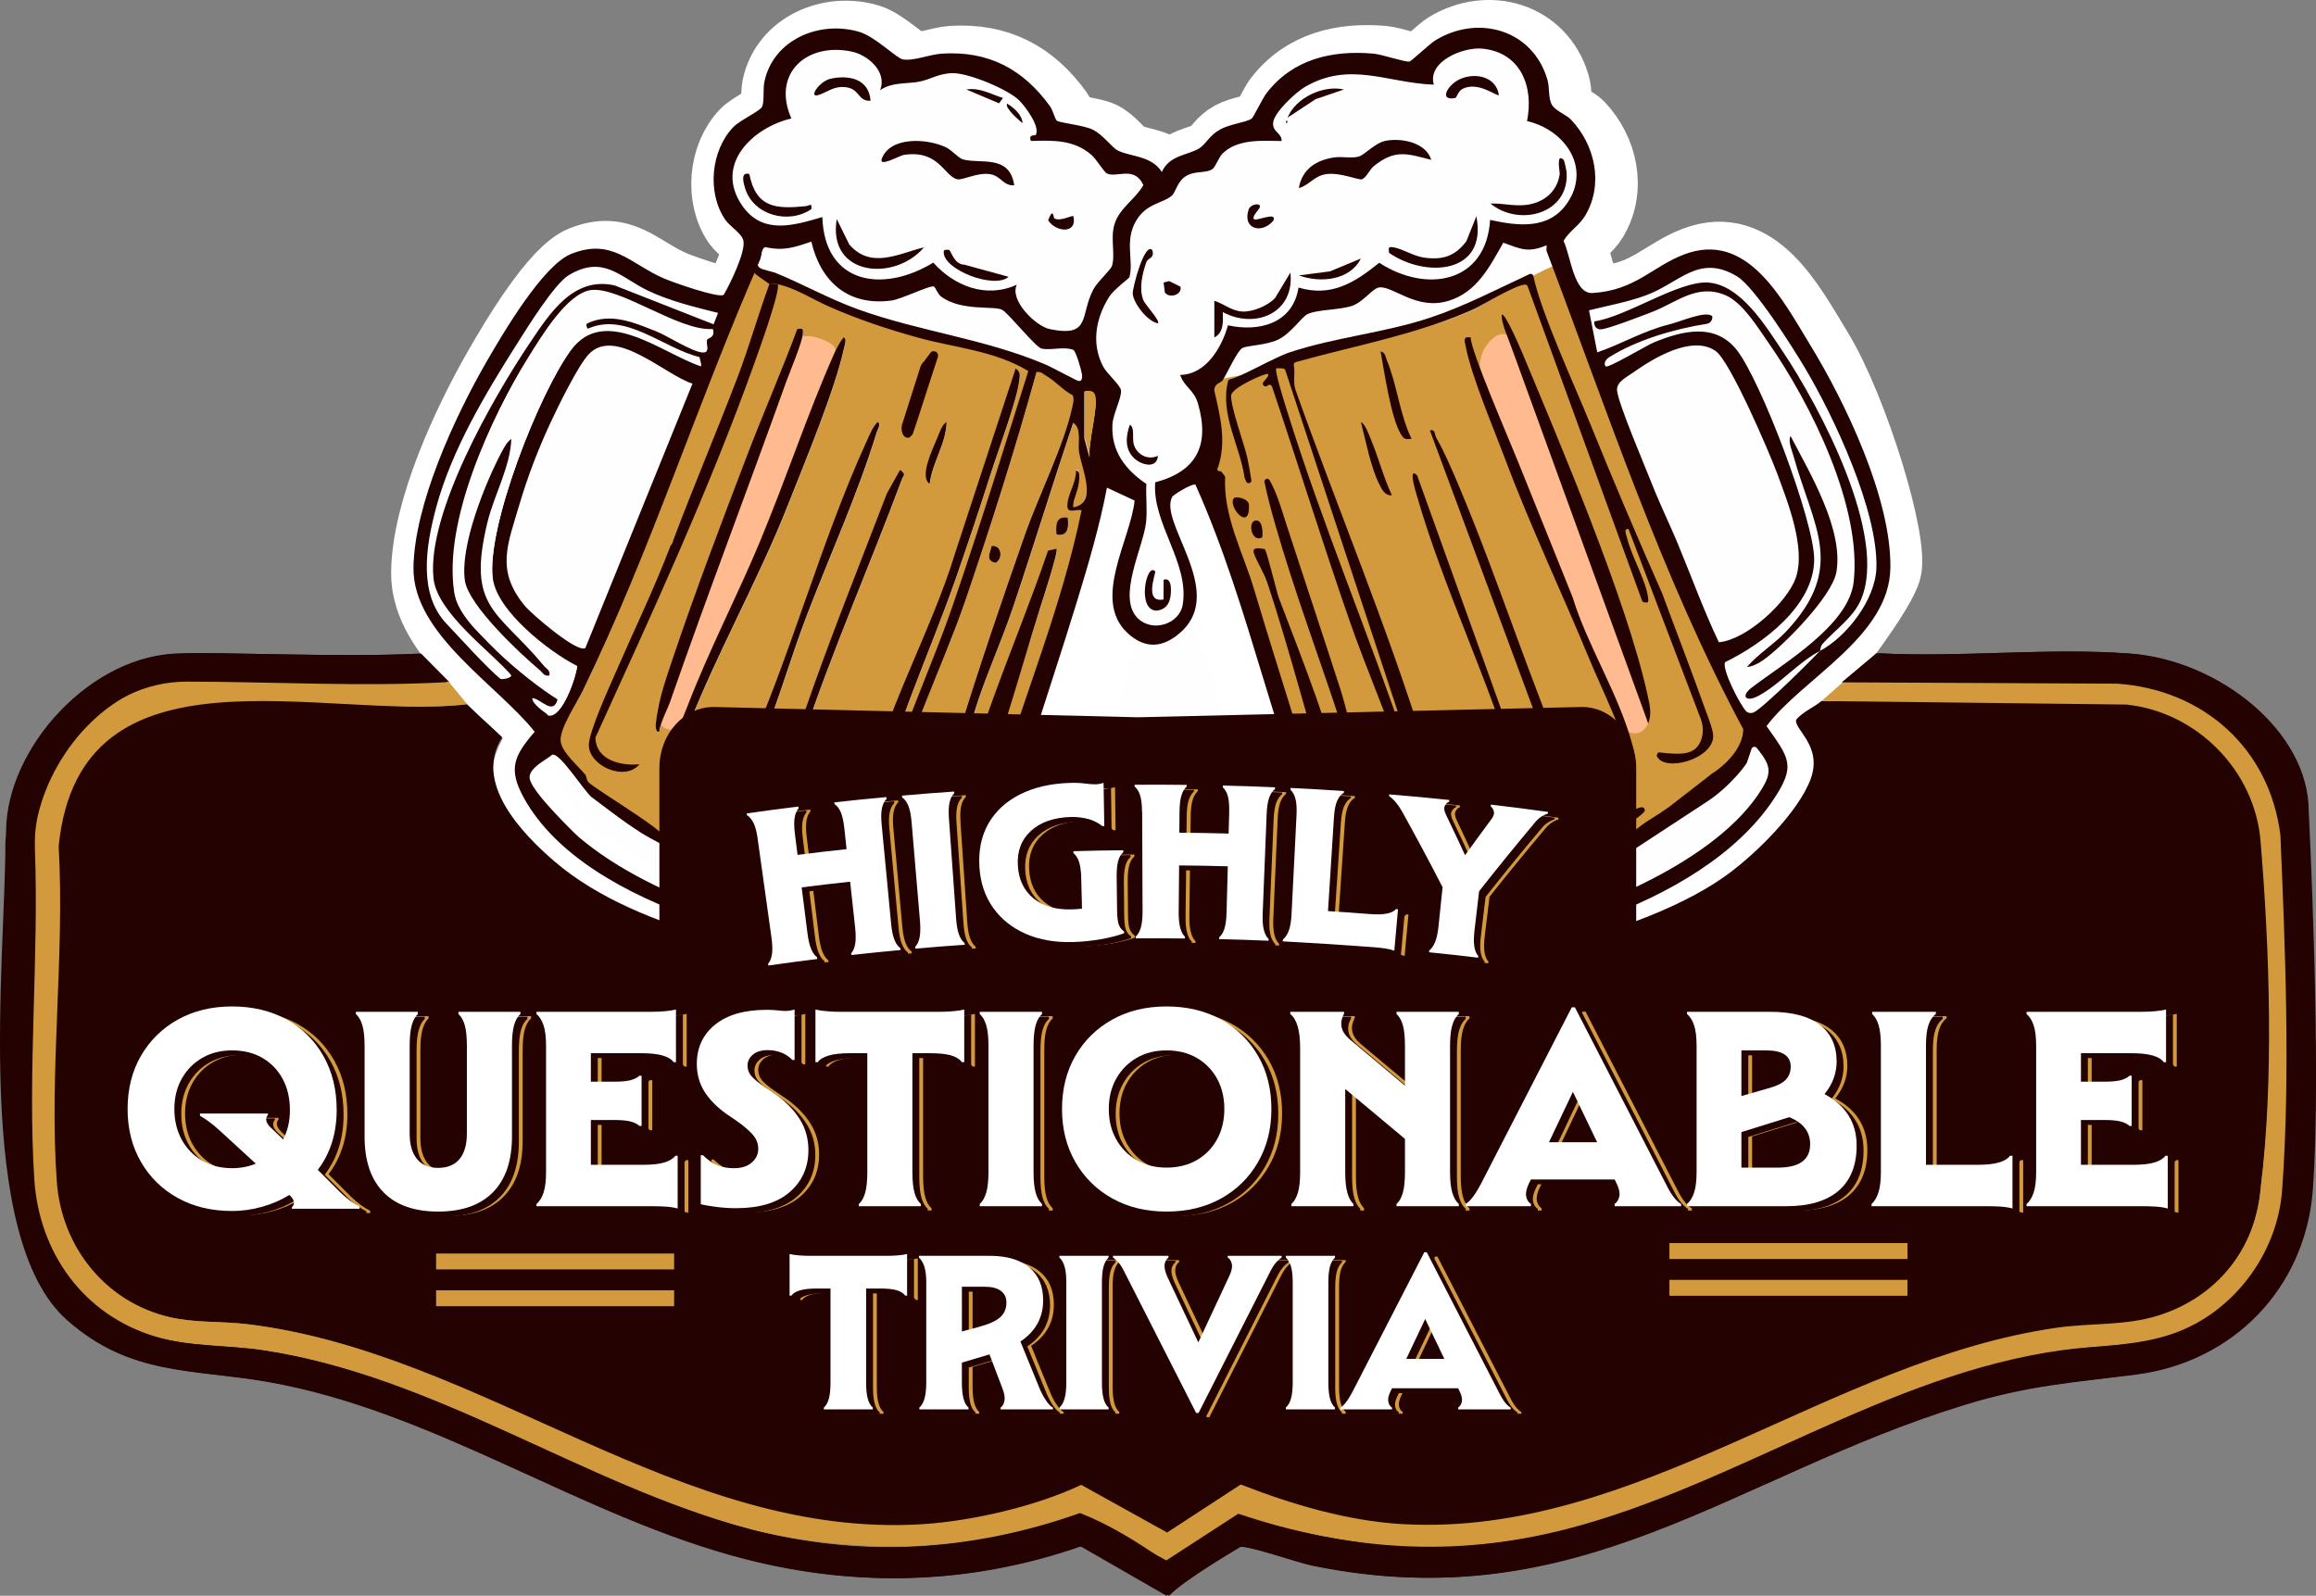 <?xml version="1.0" encoding="UTF-8"?>
<svg id="a" data-name="Layer 1" xmlns="http://www.w3.org/2000/svg" viewBox="0 0 821.88 566.35">
  <rect x="0" y="0" width="821.88" height="566.35" fill="#808080" stroke="none"/>
  <defs>
    <style>
      .c {
        stroke: #fff;
        stroke-miterlimit: 10;
        stroke-width: 23px;
      }

      .c, .d {
        fill: #fefefe;
      }

      .e {
        fill: #d29a3c;
      }

      .f {
        fill: #ffbb8f;
      }

      .g {
        fill: #fff;
      }

      .h {
        fill: #230201;
      }
    </style>
  </defs>
  <g>
    <path class="c" d="M378.61,44.48c-.61-.44-1.44-3.77-2.4-5.1-9.52-13.18-21.74-19.74-38.37-18.71-4.46.28-10.14,2.73-13.91,2.04-2.22-.41-9.73-8.02-15.32-9.72-13.98-4.25-30.62,2.57-33.78,17.66-.58,2.78.1,7.32-.94,9.06-.83,1.39-7.87,4.74-10.03,6.97-8.08,8.35-9.45,23.42-2.9,32.97,1.63,2.37,6.09,4.96,6.46,7.62.59,4.21-4.74,15.07-7.03,19.01-1.95,1.24-18.08-4.46-21.24-5.83-11.96-5.19-18.41-14.57-32.98-8.65-9.95,4.04-24.12,28.11-29.96,38.24-11.18,19.4-25.67,50.67-25.91,73.16-.25,23.47,29.74,41.46,43.01,58.15-7.36,8.57-9.57,13.18-3.73,23.66,22.32,40.08,97.49,55.49,139.32,58.68,21.42,1.63,22.78-2.18,26.38-21.58,7.06-38.01,19.38-70.66,30.6-107.4,4-13.1,7.97-26.61,10.51-40l9.82,4.58c-1.41,13.79-30.95,79.51-18.57,91.32,6.5,6.21,47.53.61,53.82-5.25,15.66-14.58-26.98-78.58-21.85-87.45.37-.64,6.7-4.62,8.18-4.29,9.95,22.17,17.08,45.76,24.15,69.03,6.05,19.9,13.42,42.96,17.77,63.23,1.81,8.44,2.11,18.09,4.15,25.85,2.97,11.29,10.23,12.59,21.02,11.96,44.02-2.6,111.86-19.37,137.92-58.08,8.25-12.26,5.78-14.8-2.34-26.27,12.87-17.06,36.18-45.57,39.75-56.46,3.22-9.81-11.72-58.38-24.4-79.09-9.68-15.8-22.18-40.45-44.65-31.82-11.37,4.37-17.2,12.7-32.42,13.67-6.72.43-7.77-13.41-10.3-18.49,2.03-3.56,5.56-5.34,7.78-9.13,6.52-11.12,3.41-24.98-5.18-33.97-1.76-1.85-5.81-3.16-6.92-5.58s-.56-5.71-1.41-8.59c-5.16-17.62-24.39-23.21-39.64-14-2.06,1.24-8.59,7.46-9.3,7.6-1.53.3-9.63-2.54-12.84-2.81-14.74-1.27-28.61,1.95-37.95,14.12-1.45,1.89-4.56,8.56-5.25,8.99-2.12,1.34-7.51,1.85-11.01,3.74-4.03,2.18-5.04,5.1-7.36,6.64-3.95,2.61-10.79,2.4-13.46,8.52-3.75-5.81-10.87-5.36-15.45-7.53-2.39-1.13-5.38-5.81-9.37-7.63-3.25-1.49-11.32-2.24-12.45-3.05Z"/>
    <path class="h" d="M460.39,318.26c1.09,5.63,4.35,12.32,5.65,17.37,2.79,10.88,21.91,9.84,30.81,9.17,34.66-2.61,88.27-13.96,116.4-34.6,9.99-7.33,24.98-22.06,29.29-33.7,4.37-11.78-6.1-17.79-5.12-21.05,2.11-2.71,6.66-4.63,8.94-6.64l108.37.13c24.91,2.58,45.51,23.3,47.61,48.39,3.3,39.41,5,84.29.06,123.03-1.7,21.85-14.07,40.8-34.88,47.26-11.67,3.62-25.07,4.47-37.16,6.19-80.51,11.46-149.76,73.47-233.03,68.8-19.38-1.09-39.04-8.25-57.01-15.29l-26.07,19.11-30.64-17.17c-15.74,7.52-38.6,12.14-56.12,13.28-86.77,5.63-156.08-62.48-239.87-72.56-9.17-1.1-18.47-.39-27.5-2.5-22.72-5.33-41.02-23.99-42.72-47.1-2.83-38.44,3.31-84.6,1.08-123.4,7.5-74.6,96.85-40.76,147.23-47.02,3.82,3.82,8.45,7.84,12.49,11.7-10.26,15.98,6.73,33.92,18.67,44.15,30.13,25.82,84.35,34.71,123.09,38.91,9.46,1.03,25.81,2.45,33.24-4.91M382.9,232.58"/>
    <path class="h" d="M384.12,548.65c-38.67,13.59-78.58,14.96-118.38,4.81-58.34-14.87-110.1-52.57-169.98-63.02-26.84-4.68-48.58-2.04-71.06-21.94C-8.63,439.02,2.85,340.43,2.85,299.47c0-1.4.24-2.78.24-4.18,0-29.9,30.38-63.37,62.11-63.37,10.55-.63,56.39,1.49,83.82.08,0,0,.47,0,.47,0l10,10.11c-30.14,1.68-62.63-.19-92.29-.19s-52.1,27.39-54.27,55.64c1.9,39.64-2.75,81.58-.23,120.94,1.68,26.19,17.55,48.34,43.09,55.91,12.25,3.63,25.49,2.92,38.17,4.83,61.23,9.25,113.11,47.36,171.78,63.22,39.8,10.76,79.81,8.24,118.46-5.47h0c10.51,4.11,20.2,10.15,30.2,17.1l25.98-16.85c38.75,13.04,76.8,15.72,116.58,5.43,59.93-15.49,113.5-54.87,175.56-63.44,13.57-1.88,25.35-1.23,38.77-5.64,21.81-7.18,37.82-28.35,39.5-51.09,2.99-40.66-2.85-85.01-.6-126.06-3.8-30.72-27.26-51.7-57.95-53.8l-97.73-.47,12.28-10.32c29.32,1.58,60.42-2.06,89.45.12,30.84,2.32,63.06,27.31,63.06,55.94,0,0,4.72,91.7,1.44,134.54-2.66,34.73-28.27,61-62.61,65.39-22.91,2.93-38.4,3.86-61.14,10.86-82.32,25.3-136.25,76.35-230.44,56.97-5.57-1.15-22.64-7.27-26.22-6.7,0,0-20.38,11.91-25.43,17.38"/>
    <path class="e" d="M810.5,422.48c-.16,1.89-.44,4.2-.96,6.8-.78,3.92-1.78,6.88-2.26,8.22-.54,1.53-2.25,6.11-5.64,11.5-6.61,10.52-14.76,16.38-16.5,17.6-4.3,3.02-8.7,6.04-14.39,7.37-18.35,4.27-26.41,3.42-38.76,5.24-61.98,9.12-115.63,47.95-175.56,63.44-16.46,4.25-39.97,7.96-60.76,6.3-29.46-2.35-55.35-11.01-55.35-11.01l-26.2,15.98c-14.02-7.44-30.19-16.67-30.42-16.67,0,0-27.83,10.05-58.12,11.4-21.65.96-44.02-1.79-60.37-6.21-58.67-15.86-110.55-53.98-171.78-63.22-12.68-1.91-25.92-1.2-38.17-4.83-25.54-7.57-41.41-29.72-43.09-55.91-2.43-37.99,1.66-78.48.23-116.9-.15-4.14.14-8.3,1.09-12.33,5.63-24.04,27.3-48.04,53.03-48.04,30.1,0,62.65.73,92.69.73l6.58,7.99c-50.9,6.1-137.47-24.22-144.97,50.38,2.23,38.8-3.48,80.73-.65,119.17,1.7,23.11,17.31,42.65,40.03,47.97,9.03,2.12,18.33,1.4,27.5,2.5,83.78,10.08,153.23,76.61,240,70.98,17.52-1.14,40.25-6.43,55.99-13.94l30.49,16.92,26.13-17.05c17.97,7.04,38.03,12.98,57.41,14.07,83.27,4.67,151.76-58.25,232.27-69.72,12.08-1.72,24.07-.64,35.74-4.26,20.81-6.46,34.83-23.62,36.53-45.47,4.61-37.23,3.24-83.62-.06-123.03-2.1-25.09-22.7-45.8-47.61-48.39l-108.16-1.27,7.78-6.86,97.54-.04c28.77,1.97,51.62,21.19,57.5,48.9.64,3.02,1.2,5.39,1.35,6.82,3,29.22,1.71,66.17,2.17,84.18.03,1.32-.53,9.25-.61,18.59"/>
    <path class="e" d="M471.75,311.6c-6.08-10.04-1.15-15.99-10.71-44.96-21.52-65.27-35.18-113.09-30.72-130.44.77-2.99,23.81-3.47,22.65-7.41-1.25-4.27,9.54-2.21,9.88-2.31,21.29-5.94,39.42-7.53,59.83-16.47,3.46-1.51,28.51-17.34,30.59-15.87,23.72,49.07,41.01,126.71,66.66,164.09,7.11,10.37-31.21,36.03-63.53,48.75-34.82,13.71-76.58,17.94-84.65,4.61Z"/>
    <path class="e" d="M237.92,193.75c.35-.93.85-1.61,1-2-.31,1.46-.7,1.39-1,2Z"/>
    <path class="d" d="M542.01,42.67c13.2,3,22.93,16.32,14.34,29.02-6.51,9.63-17.53,8.23-27.43,6.06-1.43,22.52-22.62,26.08-39.34,15.21-8.64,6.98-16.53,15.3-28.21,11.8-1.97,12.65-14.22,12.87-25.49,10.4-2.14,7.84-7.84,17.53-16.95,17.6,1.42,4.32,4.89,5.23,6.32,10.17,4.25,14.72-.39,24.04-15.18,27.96-1.11,14.61,12.16,28.56,9.8,43.31-1.13,7.06-10.68,10.03-15.89,5.01-7.66-7.38,1.84-25.12,2.85-34.06.51-4.5-.13-9.17.12-13.69-7.43-5.04-12.58-11.66-12.04-21.17.21-3.68,3.3-9.41,3.04-12.01-.2-1.93-4.98-5.84-6.42-8.63-4.18-8.13-2.52-17.08,2.21-24.59,1.69-2.68,7.08-6.53,7.21-7.01,1.59-5.93-1.95-13,2.52-20.26,3.68-5.98,9.3-5.91,12.43-8.57,1.67-1.43,1.92-5.46,5.66-7.34,3-1.51,6.37-.7,8.69-2.06,1.19-.7,2.31-4.18,3.69-5.57,5.28-5.32,14.11-4.6,21-4.5.1-2.92-3.2-3.04-3.01-6.41.2-3.68,8.2-10.99,11.31-12.8,15.98-9.24,29.02-1.41,45.71-.79-2.35-8.3,10.55-13.45,17.21-12.79,13.69,1.35,18.34,13.52,15.88,25.71ZM531.92,33.75c-.92-6.62-8.62-8.21-14.05-5.55-4.28,2.1-7.28,7.68-1.51,6.6.7-.13,1.01-2.47,2.78-3.32,5.61-2.68,12.16,2.89,12.79,2.27ZM476.92,31.76c-7.29-1.68-17.15,2.91-19.99,9.98l9.94-6.55,10.05-3.43ZM456.42,42.75v1c.65-.33.65-.67,0-1ZM507.92,56.74c-1.82-6.2-10.67-7.92-16.27-6.76-3.7.76-7.39,4.98-9.43,5.56-2.58.74-5.85-.08-8.68.32-6.41.91-11.46,4.16-12.61,10.88,3.66-.98,5.38-4.26,9.56-4.93,4.91-.78,11.56,2.13,12.75,1.82,1.56-.41,2.72-3.42,4.36-4.73,7.49-6,11.69-4.41,20.33-2.17ZM554.91,56.75c-2.82-2.71-1.31,4.28-1.42,5.05-.91,6.38-5.82,10.24-12.06,10.95-4.28.48-8.34-.69-12.5-.5,9.99,8.25,27.89,3.85,27.02-10.99-.04-.76-.83-4.31-1.04-4.51ZM446.92,72.76c-.64-.6-3.3-.06-3.84,1.65-2.26,7.18,4.97,8.64,8.84,3.83,1.3-3.3-5.99.42-6.99-.49-.72-1.62,3.11-3.94,1.99-4.99ZM492.93,89.73c13.2,9.15,35.06,7.4,30.98-12.98l-3.56,8.92c-4.05,5.2-8.14,6.62-14.67,5.81-4.04-.5-8.16-3.29-11.28-3.73-1.95-.28-1.58.37-1.47,1.98ZM408.92,88.76c-2.74-3.04-7.07,13.52-6.95,15.45.22,3.36,5.22,9.93,8.95,10.54.89-.91-4.58-6.62-5.21-8.27-1.56-4.1-.36-9.27,1.06-13.35.63-1.81,3.05-1.27,2.15-4.37ZM482.92,91.76l-10.94,4.55-11.05,1.43c7.53,2.78,18.13,1.81,21.99-5.98ZM457.92,96.76l-5.45,9.04c-2.55,2.69-8.08,5.02-11.76,4.75s-6.4-2.77-9.79-3.79v12.99c3.39-1.64,3.11-5.86,3-8.99,11.53,6.22,25.59.3,23.99-14ZM414.91,99.77l-1.99.49.46,3.54c1.46,2.15,6.17,1,5.54-2.04l-4.01-1.99ZM410.92,161.75c-3.53,1.68-7.4-.31-8.55-3.95-.73-2.31.46-6.11-1.44-7.05-1.45,4.1-1.88,8.69,1.57,11.91,2.5,2.34,8.03,3.94,8.41-.92ZM409.92,202.76c-3.09-3.33-6.59,13.83.47,13.96,4.12-.41,5.16-3.62,5.15-7.32,0-1.42-.18-4.46-2.61-3.64l-.02,6.99c-7.18,1.4-2.55-9.52-2.99-9.99Z"/>
    <path class="d" d="M367.68,47.56c-.25.44-2.72-.4-1.75,2.18,7.93-.22,15.24-.51,21.52,4.98,1.83,1.6,4.39,6.02,5.47,6.56,3.33,1.66,9.78-2.86,12.93,4.11-2.7,4.89-8.35,8.08-10.16,13.63-1.7,5.22.3,10.77-.97,15.03-.44,1.47-5.17,5.63-6.62,8.38-4.87,9.25-.58,18.43-15.34,15.41-4.92-1.01-14.47-11.46-11.84-17.08-10.86,4.95-22.68,3.48-30.24-4.91-17.7,10.85-37.98,4.85-38.77-19.1-10.17,2.98-22.45,6.75-29.67-3.71-10.04-14.54,4.85-28.01,18.67-31.3-6.98-15.81,5.25-27.02,21.27-23.77,5.85,1.19,12.85,7.15,10.21,13.75,4.11-2.96,9.63-2.18,13.94-3.05,4.2-.84,6.99-3.04,12.07-3.01,5.58.03,19.38,5.69,23.39,9.69,2.14,2.14,7.5,9.29,5.86,12.21ZM308.92,35.75c-.53-7.78-7.73-9.28-14.29-7.78-3.82.87-7.96,6.92-4.23,5.77,3.2-.98,5.39-3.31,9.75-2.79,5.07.6,4.21,5.07,8.76,4.8ZM355.92,34.77c-4.32-1.32-8.23-3.8-12.99-3.01l11.59,4.91,1.4-1.9ZM362.91,43.74c-.34-3.25-3-5.38-5.5-6.97-.57.97,1.04,2.62,1.63,3.36s2.89,2.84,3.88,3.61ZM359.92,65.75c-1.65-11.13-12.02-7.43-18.28-9.21-1.42-.4-3.81-3.19-5.81-4.19-6.57-3.27-19.9-4.06-22.89,3.92-1.24,3.29,6.3-1.06,7.73-1.29,12.48-1.97,14.3,7.44,18.96,8.62,1.96.5,7.12-2.52,11.73-1.8,3.86.6,4.68,4.25,8.56,3.94ZM265.91,61.75c-3.24-.84-2.07,3.18-1.51,5.02,2.94,9.67,15.44,12.95,23.52,7.46.33-2.49-.69-1.19-2.05-1.05-10.57,1.05-17.57.59-19.96-11.43ZM374.12,77.47c-.26-.17-.31-4.19-2.17.73,2.82,4.33,10.45,4.87,8.96-1.44-.4-.49-4.77,2.03-6.79.72ZM327.92,87.76c-9.25,2.36-18.87,7.81-26.53-.98l-4.46-9.02c-3.33,20.23,20.49,22.39,30.99,10ZM336.9,88.76c-.11-.1-2.11-.38-1.99.5-.58,6.37,18,13.49,23,8.98l-15.68-4.3c-3.53-.06-4.65-4.58-5.33-5.18ZM364.93,104.76"/>
    <path class="d" d="M245.85,135.84l-38.02,93.83c-2.77,1.94-18.96-11.95-21.42-14.91-10.53-12.64-6.12-21.9-1.98-36.01,2.88-9.81,6.71-19.73,11.01-28.99,2.62-5.64,9.8-20.36,13.62-24.38,9.44-9.92,27.14,7.44,36.79,10.45Z"/>
    <path class="f" d="M526.14,135.13l47.89,120.43c1.9,4.56,7.93,7.29,10.89,1.19l-.55-1.19c.3-.14.37-4.95.25-5.26l-47.42-128.94c-.95-2.58-4.07-3.58-6.34-2.04h0c-5.13,3.47-7.11,10.09-4.72,15.81Z"/>
    <path class="d" d="M568.13,136.01c-.12-2.93.59-3.34,2.86-4.96,7.17-5.1,20.93-13.46,29.29-7.68,5.15,3.56,18.97,35.74,21.76,43.24,3.87,10.39,10.32,26.67,6.72,37.22-3,8.79-16.09,21.96-25.66,22.66"/>
    <g>
      <path class="e" d="M268.24,92.85l3.98,1.07c1.14.31,2.18,1.04,2.62,2.13.07.18.12.42.13.77.03.98-.16,1.97.04,2.94,6.83,1.03,13.06,6.04,19.6,8.91,10.02,4.41,20.58,7.93,31.14,10.86,13.24,3.67,27.32,4.63,39.3,11.9-8.84,28-17.48,56.15-27.06,83.9-7.17,20.74-17.04,41.86-23.28,62.72-1.66,5.55-5.98,18.63-1.73,23.25,3.48,3.78,12.96,3.16,16.55-.44.23-.23,3.58-5.01,3.72-5.3,5.7-12.57,9.17-32.48,13.7-46.26,3.72-11.33,8.76-22.4,12.51-33.49,7.4-21.9,14.17-44.08,21.52-65.99,3.14,1.87,3.15,10.37,3.95,13.41,1.99,7.58,1.92,18.06-5.89,17.62,3.04.17,1.97-7.25,2.37-10.33.13-.98,2.3-3.91.57-3.7.13,4.32-3.08,8.36-3.05,12.48.02,2.91,3.02,1.06,5.04,1.52-6.93,34.14-20.72,66.57-30.53,99.96-2.56,8.69-3.83,20.61-7.16,28.84-3.1,7.66-4.33,4.44-9.52,4.53-22.81.38-42.76-3.59-64.55-10.07-13.22-3.93-21.87-7.74-35.16-11.53,6.12,1.74,22.61,14.6.45,5.14-.38-.16-2.83-1.28-4.68-3.02-2.07-1.95-3.4-2.13-5.41-3.56-1.77-1.26-3.3-2.12-4.58-3.02-2.22-1.57-6.2-5.23-9.28-6.28-1.94-.66-4.47-1.72-5.59-4.01-1.2-2.44-3.06-4.33-4.92-6.32-2.33-2.48-4.26-5.95-4.67-8.42-.72-4.39,6.59-14.01,8.79-18.56,24.18-49.98,38.81-101.09,61.08-151.66ZM289.97,114.28c-2.15,1.03-6.93,15.14-8.49,18.6-.67,1.47.21,3.54-2.51,2.93,1.43-4,5.87-14.39,6.02-17.5.09-1.99-.19-1.57-2-1.5-5.55,15.06-12.03,29.76-17.76,44.75-9.01,23.6-18.22,47.81-26.27,71.73-2.29,6.79-5.16,14.96-5.97,22.03-.12,1.02-.77,4.68.98,4.48-.36-4.07,52.62-144.13,53.65-147.09l12.72,7.13-54.43,129.13-1.93,1.84c-3.43,8.95-11.59,24.59-2.35,31.85,13.45,10.57,22.14-4.29,26.84-14.87,6.88-15.5,11.74-33.24,17.84-49.16,8.29-21.65,18.05-42.93,24.86-65.14.3-.99,1.7-2.99.32-3.68-1.87,1.96-2.87,4.61-3.97,7.03-16.21,35.49-27.02,76.39-43.05,111.95-3.05,6.78-7.53,15.49-16.53,13.63-12.56-2.6-7.28-15.2-4.14-23.29,10.54-27.16,25.23-52.86,35.95-80.05,5.87-14.88,16.55-40.46,19.77-55.23.24-1.08,1.15-3.39-.04-4.04-1.43,1.62-2.64,4.04-3.5,6M331.96,124.82l-3.44,6.05-7.55,23.94,3.01-.66,7.98-29.32ZM309.96,290.82c6.08-29.79,19.52-57.45,29.47-86.04,4.21-12.11,8.36-24.54,12.25-36.75,2.48-7.8,9.36-26.18,10.08-33,.2-1.87.52-2.97-1.31-4.2l-21.47,65.51c-8.67,28.61-26.37,58.86-31.96,88.03-.39,2.04.07,4.36-.05,6.45h2.99ZM329.95,171.81c.88-7.66,5.86-14.22,6-21.99-1.61.81-2.74,4.33-3.46,6.03-1.5,3.58-6.37,13.6-2.54,15.96ZM299.95,286.81c-5.1,5.09-6.86,9.67-15.47,7.97-11.11-2.18-1.8-25.65.47-32.49,10.1-30.52,23.8-61.69,35.08-91.93.66-1.77,1.78-1.83-.58-3.54l-4.66,8.31c-9.98,26.03-20.71,52.71-29.51,78.4-3.97,11.58-21.22,49.76,4.95,45.04,5.21-.94,9.86-6.36,9.73-11.76ZM378.96,183.82c-4.3-.76-4.3,2.74-3.99,5.99,4.3.76,4.3-2.74,3.99-5.99ZM374.96,194.82l-3.01.67c-11.52,33.98-27.09,66.54-32.98,102.32,2.85.54,1.61-.76,2.26-2.18,10.31-22.42,20.2-55.23,27.75-79.29.81-2.57,6.77-20.74,5.98-21.51Z"/>
      <path class="e" d="M371.52,133.18c3.22,1.87,5.84,5.05,9.2,6.77.77,1.3.05,3.4-.26,4.84-2.71,12.57-11.96,31.33-16.56,44.44-8.16,23.25-15.95,46.1-23.27,69.73-2.21,7.12-8.5,36.61-13.31,39.69-6.77,4.33-13.52-.47-11.96-8.95,4.21-22.82,19.4-53.74,27.27-76.74,9.16-26.79,17.76-53.95,25.3-81.21,1.57-.3,2.44.77,3.58,1.43ZM351.93,193.75c-.62,2.48-2.33,5.42,1.47,5.99,2.66-1.72,1.99-6.32-1.47-5.99Z"/>
    </g>
    <path class="f" d="M278.72,128.48c-8.64,23.37-28.01,75.7-37.94,102.55-4.15,11.21-6.95,18.78-7.08,19.15-.38,1.11-.58,2.55-.41,3.76.32,3.59,3.45,6.21,7.36,4.53.44-.23.22,1.59.36,1.28.15-.36,1.09-.34,1.52-.76.81-.74,2.08-4.88,2.59-5.6.58-1.46,50.45-126.14,51.03-127.59.12-.34.26-.84.29-1.4.13-2.77-7.09-5.19-9.63-5.09-5.57-.3-6.14,3.8-8.05,9.09l-.03.08Z"/>
    <path class="h" d="M375.04,42.83c1.13.81,9.19,1.56,12.45,3.05,3.99,1.82,6.98,6.5,9.37,7.63,4.58,2.17,11.71,1.72,15.45,7.53,2.67-6.13,9.51-5.91,13.46-8.52,2.33-1.54,3.33-4.46,7.36-6.64,3.5-1.89,8.89-2.4,11.01-3.74.69-.44,3.8-7.1,5.25-8.99,9.34-12.18,23.21-15.39,37.95-14.12,3.21.28,11.31,3.11,12.84,2.81.71-.14,7.25-6.36,9.3-7.6,15.25-9.21,34.48-3.62,39.64,14,.84,2.88.28,6.12,1.41,8.59,1.11,2.43,5.15,3.74,6.92,5.58,8.58,8.99,11.69,22.85,5.18,33.97-2.22,3.79-5.75,5.57-7.78,9.13,2.53,5.08,3.58,18.91,10.3,18.49,15.22-.97,21.05-9.3,32.42-13.67,22.47-8.63,34.97,16.02,44.65,31.82,12.69,20.71,28.96,54.84,28.62,79.36s-31.09,39.13-43.96,56.19c8.11,11.47,10.59,14.01,2.34,26.27-26.06,38.71-93.9,55.48-137.92,58.08-10.78.64-18.05-.67-21.02-11.96-2.04-7.76-2.34-17.41-4.15-25.85-4.35-20.27-11.72-43.34-17.77-63.23-7.07-23.26-14.19-46.85-24.15-69.03-1.48-.33-7.81,3.64-8.18,4.29-5.13,8.87,18.96,33.23,3.3,47.81-6.29,5.85-12.92,6.59-19.42.38-12.37-11.81,1.32-33.03,2.73-46.81l-9.82-4.58c-2.54,13.38-6.51,26.89-10.51,40-11.22,36.74-23.54,69.39-30.6,107.4-3.6,19.41-4.96,23.22-26.38,21.58-41.83-3.19-116.99-18.61-139.32-58.68-5.84-10.49-3.63-15.1,3.73-23.66-13.27-16.7-43.25-34.68-43.01-58.15.24-22.49,14.72-53.76,25.91-73.16,5.84-10.13,20.01-34.2,29.96-38.24,14.56-5.92,21.02,3.46,32.98,8.65,3.15,1.37,19.29,7.07,21.24,5.83,2.29-3.94,7.61-14.8,7.03-19.01-.37-2.66-4.84-5.25-6.46-7.62-6.55-9.55-5.18-24.62,2.9-32.97,2.16-2.23,9.2-5.58,10.03-6.97,1.04-1.74.36-6.28.94-9.06,3.16-15.09,19.8-21.91,33.78-17.66,5.59,1.7,13.1,9.31,15.32,9.72,3.78.69,9.46-1.76,13.91-2.04,16.63-1.03,28.84,5.54,38.37,18.71.96,1.33,1.79,4.66,2.4,5.1ZM541.9,42.97c2.46-12.19-2.19-24.36-15.88-25.71-6.67-.66-19.56,4.5-17.21,12.79-16.68-.63-29.73-8.46-45.71.79-3.12,1.8-11.11,9.12-11.31,12.8-.19,3.37,3.12,3.48,3.01,6.41-6.89-.1-15.72-.82-21,4.5-1.38,1.39-2.5,4.87-3.69,5.57-2.32,1.36-5.69.55-8.69,2.06-3.74,1.89-3.99,5.92-5.66,7.34-3.13,2.66-8.75,2.59-12.43,8.57-4.47,7.26-.93,14.32-2.52,20.26-.13.49-5.53,4.33-7.21,7.01-4.73,7.51-6.38,16.47-2.21,24.59,1.43,2.79,6.22,6.7,6.42,8.63.26,2.6-2.82,8.33-3.04,12.01-.55,9.51,4.6,16.13,12.04,21.17-.25,4.52.39,9.19-.12,13.69-1.01,8.94-10.51,26.68-2.85,34.06,5.21,5.02,14.76,2.04,15.89-5.01,2.36-14.75-10.91-28.7-9.79-43.31,14.79-3.91,19.43-13.24,15.18-27.96-1.43-4.95-4.89-5.86-6.32-10.17,9.11-.08,14.81-9.76,16.95-17.6,11.27,2.47,23.08-.76,25.05-13.4,11.68,3.5,20.01-1.82,28.65-8.8,16.72,10.88,37.92,7.32,39.34-15.21,9.91,2.17,20.92,3.57,27.43-6.06,8.59-12.7-1.14-26.02-14.34-29.02ZM367.57,47.87c1.64-2.92-3.72-10.07-5.86-12.21-4.01-4-17.82-9.66-23.39-9.69-5.08-.03-7.87,2.17-12.07,3.01s-9.83.09-13.94,3.05c2.64-6.6-4.36-12.57-10.21-13.76-16.02-3.26-28.25,7.96-21.27,23.77-13.83,3.29-27.47,16.41-17.44,30.94,7.22,10.46,18.26,7.04,28.43,4.06.79,23.95,21.66,27.02,39.36,16.16,7.56,8.39,18.78,12.8,29.64,7.85-2.63,5.62,6.81,14.76,11.73,15.76,14.75,3.02,10.58-4.84,15.45-14.09,1.45-2.75,6.18-6.91,6.62-8.38,1.27-4.26-.73-9.81.97-15.03,1.8-5.54,7.45-8.73,10.15-13.61,0,0,0-.02,0-.03-3.16-6.95-9.59-2.44-12.92-4.1-1.08-.54-3.64-4.96-5.47-6.56-6.28-5.49-13.59-5.2-21.52-4.98-.97-2.58,1.5-1.74,1.75-2.18ZM234.12,295.25c4.03,2.36,8.44,3.96,12.69,5.81,7.92,3.45,17.51,7.42,25.79,9.71,2.09.58,24.21,5.95,24.22,3.79-7.78-2.74-16.1-3.7-24.01-6-7-2.04-20.28-5.54-26-8.5-6.64-3.44-9.35-5.65-12.91-8.71,12.98,3.47,25.28,9.16,38.15,12.98,21.8,6.48,41.49,9.28,64.25,9.74,5.19.1,6.89,3.18,9.82-4.2,3.28-8.26,4.6-20.15,7.16-28.84,9.82-33.38,23.61-65.81,30.53-99.96-2.02-.46-5.02,1.39-5.04-1.52-.03-4.12,3.18-8.16,3.05-12.48,1.72-.22,1.12,3.52.99,4.5-.4,3.08-1.97,5.46-1.99,8.5,8.8-1.42,3.16-13.31,2.11-19.62-.52-3.09,1.04-8.5-2.1-10.38-7.35,21.91-14.12,44.09-21.52,65.99-3.75,11.09-8.79,22.16-12.51,33.49-4.53,13.78-8,33.69-13.7,46.26-.13.29-3.49,5.07-3.72,5.3-3.59,3.6-13.07,4.23-16.55.44-4.25-4.62.07-17.7,1.73-23.25,6.24-20.86,16.11-41.98,23.28-62.72,9.59-27.75,18.23-55.9,27.06-83.9-11.97-7.27-26.05-8.23-39.3-11.9-10.56-2.93-21.12-6.45-31.14-10.86-6.3-2.77-12.41-6.88-18.95-8.15-.3-.19-2.19.27-2.49.07-.69-.7-5.28-3.46-5.26-4.08.01-.32,1.76-4.82,2.05-4.7,9.72,4.01,24.42,13.51,34.35,17.09,22.2,8,45.67,10.58,67.33,19.73,3.51,1.48,8.24,5.18,10.83,6.17,2,.77,1.58-1.34,1.42-2.41-.23-1.45-2.05-7.55-2.89-8.12-3.49-1.35-7.94.24-11.34-.48-2.1-.45-11.59-12.37-13.93-13.73-2.73-1.59-14.63.62-21.76-4.77-1.34-1.02-1.95-3.45-2.64-3.56-1.73-.27-11.43,4.53-14.95,5-15.26,2.05-25.06-6.56-28.43-20.92-5.94,2.05-9.94,3.42-16.32,1.95h0c-1.29.31-1.2,3.02-1.66,4.06-22.26,50.57-38.62,102.72-62.81,152.69-2.2,4.55-8.75,14.16-8.02,18.55.65,3.95,6.27,8.63,8.83,11.75.24.3.24,1.62.96,2.5,2.16,2.6,38.27,23.6,23.39,19.57-2.54,1.04-14.62-8.57-22.18-14.19-2.62-1.95-12.14-17.3-14.33-14.87-1.05,1.16-8.25,4.47-7.7,8.16.48,3.24,6.83,9.95,7.97,11.23,1.98,2.22,7.94,8.32,9.41,9.57,26.93,22.99,75.88,37.25,110.93,38.07,10.04.23,20.37-4.2,25.54-13.03-5.74-2.45-11.57-.3-17-.01h-1c-.19.01-.38.01-.57.01-1.01-.01-2.01-.19-2.98-.46-9.22-2.48-19.2-2.27-28.68-3.83-9.55-1.57-19.45-4.16-28.78-6.72-2.52-.69-5-.7-7.69-1.81-5.43-2.23-25.36-11.65-29.2-14.8M575.95,304.05c-30.43,15.77-65.08,21.05-99.13,17-3.91,3.9,16.61,11.84,19.02,12.47,9.93,2.59,31.54-1.34,42.18-3.77,27.8-6.35,71.78-24.45,87.22-49.78,3.51-5.76,3.1-8.27-1.14-13.67l-.66-.83c-.53-.67-1.6-.49-1.87.32l-1.59,4.72c.15.24-5.78,8.5-14.18,13.99M606.76,275.18c-.09.01.09-.15.17-.2,5.45-3.4,11.6-9.47,11.71-16.16,0,0,0,0,0,0-28.87-53.95-48.15-112.62-69.82-169.76-.17-.46.14-1.38,0-2-6.57,2.76-9.16,1.32-15.34-.92-4.85,8.46-9.26,17.51-19.44,20.63-11.45,3.51-19.74-5.44-24.66-4.75-2.3.32-5.57,5.15-9.57,6.53-4.34,1.5-12.7,1.27-15.97,3.03-2,1.07-5.77,6.74-10.12,8.88s-11.16,2.08-12.9,3.1c-1.84,1.07-5.38,9.1-7,11.5-.57.84-2.78.89-2.92,3.42,2.14,9.45,4.55,18.61,1.1,28.07l.34.6,1.04.19,1.39,1.8c-.75,14.13,6.38,26.95,10.31,40.17,8.52,28.64,18.05,57.23,26.02,85.98,2.14,7.73.86,19.09,9.27,21.73,28.57,8.99,69.04-6.34,94.45-18.95,4.74-2.35,6.62-4.81,11.33-7.6,1.59-.95,4.47-2.87,6.23-4.13M254.82,111.06c-8.31-2.1-16.89-4.15-24.69-7.82-9.86-4.64-15.85-13-28.24-5.61-5.15,3.07-14.83,18.73-18.49,24.51-11.21,17.69-23.07,37.5-28.58,57.82-3.8,14.01-6.37,30.9,3.62,41.39,3.84,4.04,14.45,15.79,19.16,19.6.41.33,4.69-.33,3.62-1.56-7.21-8.32-26.14-21.91-27.39-34.17-2.37-23.07,21.18-64.18,34.17-83.47,6.99-10.38,15.39-23.75,30.09-20.46l35.15,13.81,1.57-4.03ZM645.81,231.05c9.51-5.09,19.7-18.11,20.07-29.49.64-19.98-14.98-53.56-25.26-70.81-4.36-7.32-18-29.01-24.28-32.72-13.59-8.03-20.09,2.3-32.26,6.79-6.56,2.42-13.44,3.62-20.19,5.32l2.93,14.92c8.59-2.94,16.37-7.67,25.57-9.93,4.07-1,12.69-4.89,15.16-2.98.11.09.11.29.11.36.02,1.2-.79,2.24-1.97,2.42-11.58,1.8-24.92,5.77-34.62,11.85-1.44.91-2.06,2.37-1.25,3.26.73.8,14.73-7.54,17.01-8.48,10.05-4.14,21.66-7.11,29.41,2.55,8.59,10.7,27.6,61.01,27.56,74.43-.05,16.47-18.21,29.91-31.57,36.45-1.48,2.04,5.26,15.32,7.57,17.6.73.52,1.46.57,2.31.34,2.63-.7,20.66-18.6,23.7-21.89-8.03,4.3-13.9,11.58-21.65,15.85-4.6,2.54-6.49.21-2.71-2.71,11.3-8.7,34.61-22.14,36.36-37.64,3-26.73-15.19-63.27-30.19-84.82-3.75-5.39-9.2-14.27-15.13-16.87-10.18-4.46-17.42,2.52-26.42,5.95-3.37,1.28-15.39,5.96-17.96,6.09-1.65.08-2.58-1.29-2.3-2.84,11.27-1.59,29.87-14.39,40.25-13.77,11.7.7,20.67,15.66,26.56,24.44,13.02,19.4,37.67,65.63,27.69,88.32-2.73,6.2-9.13,10.56-13.55,15.49-.77.86-.75,2.28-.95,2.51ZM194.52,253.94c4.85,1.3,9.82-13.3,10.22-17.26-9.99-5.04-28.53-19.51-29.96-31.1-2.27-18.39,16.55-65.96,27.8-81.25,12-16.31,32.28,1.07,46.22,5.72l-.67-3.01c-12.52-3.01-25.68-15.63-38.78-10.41-.55.22-1.17-.12-1.32-.69l-.02-.07c-.12-.46.1-.96.54-1.16,8.22-3.8,16.3-.29,24.24,2.86,4.17,1.65,12.75,7.29,16.49,7.53,2.81.18,1.04-2.38,1.54-4.37.21-.83,3.13-.76,2-3.67-11.86.91-33.05-15.19-43.24-13.81-8.5,1.16-17.78,16.83-22.19,23.88-13.19,21.1-30.35,58.29-26.12,83.52,2.18,13,25.69,28.26,36.42,34.89.33.2.56.68.51,1.07-1.16,8.35-5.44,2.54-8.78,1.57M245.74,136.15c-9.65-3.01-27.35-20.37-36.79-10.45-3.82,4.02-11,18.74-13.62,24.38-4.31,9.26-8.13,19.18-11.01,28.99-4.14,14.11-8.54,23.37,1.98,36.01,2.47,2.96,18.66,16.86,21.43,14.91l38.01-93.83ZM609.94,227.93c9.57-.7,24.35-14.11,27.35-22.91,3.59-10.55-2.86-26.83-6.72-37.22-2.79-7.49-16.61-39.68-21.76-43.24-8.36-5.78-22.12,2.58-29.29,7.68-2.28,1.62-5.81,3.26-5.69,6.19.17,4.25,10.19,27.69,12.51,33.6,2.68,6.83,6.38,14.5,8.78,20.26,4.95,11.87,9.32,24.01,14.83,35.63ZM371.41,133.48c-1.14-.66-2.01-1.73-3.58-1.43,0,0,0,0,0,0-7.54,27.27-16.14,54.42-25.3,81.21-7.87,23-23.05,53.93-27.27,76.74-1.57,8.48,5.18,13.28,11.96,8.95,4.81-3.07,11.1-32.57,13.31-39.69,7.32-23.63,15.11-46.48,23.27-69.73,4.6-13.11,13.85-31.87,16.56-44.44.31-1.44,1.02-3.55.26-4.84,0,0,0,0,0,0-3.36-1.72-5.99-4.9-9.2-6.77ZM384.81,139.05v16.5s1.99,7.49,1.99,7.49c-1.47-4.41,4.09-21.33,1.07-23.55-.98-.72-1.99-.42-3.06-.44ZM193.32,268.06"/>
    <path class="d" d="M252.93,116.75c1.13,2.91-1.79,2.84-2,3.67-.5,1.99,1.27,4.55-1.54,4.37-3.74-.24-12.32-5.88-16.49-7.53-8.18-3.24-16.51-6.87-24.98-2.5l.51,2c13.44-6.33,26.96,6.88,39.81,9.97l.67,3.01c-13.94-4.65-34.23-22.03-46.22-5.72-11.25,15.3-30.06,62.86-27.8,81.25,1.43,11.6,19.97,26.07,29.96,31.1-.41,3.96-5.37,18.56-10.22,17.26-.76-.2-6.16-4.09-5.71-5.88,3.11.29,7.34,6.25,8.99.51-10.96-6.76-35.47-26.91-36.76-39.25-2.65-25.44,13.15-61.08,26.34-82.18,4.41-7.05,13.69-22.73,22.19-23.88,10.19-1.38,31.37,14.72,43.24,13.81ZM196.92,238.75c.43-1.88-1.06-2.37-1.99-3.5-16.33-19.69-27.46-20.17-19.95-50.94,2.37-9.69,8.13-19.68,8.45-29.55-1.6,1.24-2.46,2.87-3.39,4.61-5.89,11.09-14.97,33.6-13.06,45.82,1.36,8.72,19.37,25.67,26.44,31.56,1.12.94,1.62,2.42,3.5,1.99Z"/>
    <path class="d" d="M269.92,91.75c.46-1.04.37-3.75,1.66-4.06,6.38,1.48,10.39.11,16.33-1.95,3.36,14.36,13.16,22.97,28.43,20.92,3.53-.47,13.23-5.28,14.95-5,.69.11,1.3,2.54,2.64,3.56,7.13,5.39,19.03,3.19,21.76,4.77,2.35,1.36,11.84,13.28,13.93,13.73,3.4.72,7.84-.87,11.33.48.84.56,2.66,6.67,2.89,8.12.17,1.07.67,2.91-1.42,2.41-2.84-.68-8.14-3.97-11.65-5.46-21.65-9.15-44.18-11.51-66.38-19.52-10.14-3.66-19.53-8.98-29.48-13.02-3.2-.98-5.68-1.09-5.99-2.7l.99-2.3Z"/>
    <path class="e" d="M246.92,299.75c6.19,2.87,19,6.46,26,8.5,7.91,2.31,16.23,3.26,24.01,6-.01,2.17-22.13-3.2-24.22-3.79-8.27-2.3-29.55-11.15-37.47-14.6l11.69,3.88Z"/>
    <path class="e" d="M384.92,138.75c1.07.02,2.07-.28,3.06.44,3.02,2.22-2.53,19.14-1.07,23.55l-1.99-7.49v-16.5Z"/>
    <path class="e" d="M324.92,321.75c-.33.02-.67-.02-1,0h1Z"/>
    <path class="h" d="M589.92,210.75c3.37,9.23,11.06,29.26,14.75,39.75.96,2.74,3.29,8.22,3.29,10.76-.01,8.2-17.55,13.05-20.03,6.97.31-1.51.68-1.2,2.05-1.06,6.85.7,11.85.8,13.75-4.69.84-2.42.68-5.07-.23-7.46l-25.59-67.27c-1.86-.22-.79,2.03-.55,3.04,1.58,6.66,6.78,15.19,7.52,21.5.2,1.71-.15,1.58-1.34,1.49-.38-.03-.71-.28-.84-.63l-40.57-111.51c-.13-.37-.48-.64-.87-.64-3.49.02-15.48,7.53-18.67,8.93-20.35,8.91-41.54,12.67-62.77,18.58-.48.13-.79.62-.69,1.11.58,2.93-.38,5.97.6,8.74,14.54,41.03,32.45,83.73,45.44,125.63,2.14,6.9,6.65,19.53,5.74,26.28-.18,1.36-.71,3.14-2,1.49l-52.78-160.32c-.13-.39-.48-.66-.89-.66-.92-.02-2.16-.18-2.33-.02-.73.7,3.09,12.7,3.73,14.76,12.51,40.32,28.9,78.92,42.29,118.71,2.62,7.78,9.11,23.42,7.92,30.96-1.02,6.47-8.22,8.02-13.68,5.8-8.71-3.54-13.98-33.8-16.97-43.03-7.88-24.29-16.79-47.64-23.78-72.22-1.36-4.79-2.68-9.73-3.69-14.66-.22-1.06,1.24-1.63,1.79-.69,2.78,4.85,4.48,11.13,6.11,16.14,6.3,19.3,12.78,38.73,19,58,4.09,12.68,8.92,39.44,14.73,49.27,3.31,5.6,11.15,6.43,13.13-.03,1.39-4.53-2.98-14.68-4.55-19.55-5.89-18.23-13.75-35.89-20.04-53.96-9.57-27.52-18.18-55.42-27.49-83.03-.23-.68-1.1-.88-1.61-.37h0c-.85.85-2.19-.31-1.47-1.26.93-1.21,2.2-2.25,1.58-2.85-.56-.54-12.74,4.77-13,7.51-.36,3.83,4.66,17.32,5.73,22.26.55,2.56,1.02,5.2,1.41,7.86.16,1.13-1.44,1.55-1.86.49l-.5-1.26c-.03-.06-.04-.13-.05-.2-1.7-11.51-8.73-22.27-5.87-34.08.08-.34.35-.61.69-.7,4.64-1.16,15.47-7.67,21.25-9.59,16.12-5.37,33.39-6.85,49.73-12.27,12.19-4.05,23.74-10.1,35.35-15.49.56-.26,1.22.07,1.35.67,2.57,12.7,15.26,40.27,20.31,52.77,8.1,20.02,16.74,40.3,25.47,60.03"/>
    <path class="h" d="M558.05,211.88c5.14,16.92,16.09,34.03,20.92,51.32,2.46,8.83,3.16,20.66-8.61,22.48-12.63,1.95-15.39-7.54-19.84-16.78-.05-.11-.1-.23-.15-.34l-42.94-115.81c2.09-.48,1.56,1.41,2.28,2.66,2.8,4.86,5.49,11.14,7.7,16.36,14.39,33.98,25.62,70.25,40.36,104.23.08.19.18.38.28.56,6.71,11.24,21.91,5.53,19.63-8.07-1.31-7.81-9.85-25.35-13.29-33.7-9.92-24.05-21.06-47.37-30.22-71.78-4.1-10.93-11.96-29.31-14.02-39.99-.37-1.9-1.18-3.78,1.77-3.26-.25,4.3,14.14,37.41,16.86,44.28"/>
    <path class="h" d="M533.92,116.75c-.48-1.62-1.09-3.27-.99-5,.99-1.31,6.96,12.7,7.5,14,13.18,31.66,36.74,86.91,44.21,120.77.84,3.81,1.61,6.75.27,10.23l-48-132"/>
    <path class="h" d="M502.91,168.75l39.52,109.99c4.19,12.76-.51,23.48-15.53,19.53-2.72-.72-7.16-4.35-7.95-7.05-1.26-4.24,5.43,2.27,6.28,2.72,2.08,1.1,4.53,1.89,6.93,1.62,11.7-1.31,8.02-13.75,5.8-21.35-9.47-32.53-25.55-65-35.05-97.95-.23-.8-3.51-11.07,0-7.52Z"/>
    <path class="h" d="M448.81,194.86c.78.65,4.18,15.16,5.05,17.45,8.87,23.28,18.2,46.45,23.99,71.01,1.37,5.79,2.05,11.59,3.07,17.42-2.61.49-1.76-.5-2.46-1.99-1.72-3.68-4.16-10.56-5.48-14.57-8.42-25.62-14.8-52.07-23.35-77.65-1.15-3.43-3.88-7.61-4.69-10.31-.71-2.36,2.5-1.49,3.87-1.36Z"/>
    <path class="h" d="M582.5,286.51c.94-.17,1.57,1,.91,1.69-1.75,1.85-4.81,3.75-7.78,5.29-20.78,10.79-57.09,21.65-80.45,20.04-.06,0-.11-.01-.16-.02l-12.83-.72c-1.14-.26-1.01-2.89.16-2.96,11.61-.77,28.54-.38,40.5-2.63,20.59-3.88,37.37-11.93,56.42-19.59,1.13-.45,2.14-.91,3.24-1.1Z"/>
    <path class="h" d="M500.92,155.74c-2.22.25-2.65.23-3.81-1.68-3.52-5.8-5.86-22.19-7.18-29.31,1.72.28,1.74,1.99,2.26,3.23,3.57,8.52,4.55,19.24,8.73,27.76Z"/>
    <path class="h" d="M493.92,175.75c-2.49.28-3.59-2.19-4.5-3.99-2.97-5.85-4.79-15.48-6.48-22,1.58.82,2.77,4.33,3.48,6.01,2.75,6.54,4.48,13.55,7.51,19.98Z"/>
    <path class="h" d="M437.93,176.76c.68-.7,4.97.12,5.28,2.28.52,10.34-7.84.38-5.28-2.28Z"/>
    <path class="h" d="M447.92,190.75c-3.8,1.9-5.2-5.41-2.48-5.99s2.75,4.57,2.48,5.99Z"/>
    <path class="h" d="M295.92,125.75c.87-1.96,2.07-4.38,3.5-6,1.19.64.27,2.96.04,4.04-3.22,14.77-13.9,40.34-19.77,55.23-10.72,27.19-25.41,52.89-35.95,80.05-3.14,8.09-8.42,20.69,4.14,23.29,9,1.86,13.47-6.85,16.53-13.63,16.03-35.56,26.84-76.46,43.05-111.95,1.11-2.42,2.1-5.07,3.97-7.03,1.38.69-.02,2.69-.32,3.68-6.81,22.21-16.57,43.49-24.86,65.14-6.1,15.92-10.96,33.66-17.84,49.16-4.7,10.58-13.39,25.44-26.84,14.87-9.23-7.26-1.07-22.91,2.35-31.85,7.59-19.81,17.88-39.6,25.9-58.81,9.12-21.84,16.51-44.57,26.1-66.19Z"/>
    <path class="h" d="M238.92,191.75c7.12-18.96,15.38-38.41,22.77-57.73,4.15-10.87,7.33-22.25,11.33-33.18l2.9-.08c1.49,1.44-6.93,24.56-8.25,28.25-16.22,45.32-36.42,88.99-56.35,132.72.06,8,8.9,10.15,15.6,9.53-5.23,6.29-18.02.46-17.96-6.86.04-4.76,7.17-20.32,9.48-25.63,6.62-15.23,13.61-29.57,19.49-45.01.3-.61.69-.54,1-2Z"/>
    <path class="h" d="M309.92,290.75h-2.99c.12-2.09-.34-4.41.05-6.45,5.59-29.18,23.29-59.42,31.96-88.03l21.47-65.51c1.83,1.23,1.51,2.34,1.31,4.2-.72,6.81-7.6,25.2-10.08,33-3.89,12.21-8.04,24.64-12.25,36.75-9.95,28.59-23.38,56.26-29.47,86.04Z"/>
    <path class="h" d="M237.92,248.75c-1.03,2.97-3.47,7.31-4.01,10.99-1.75.2-1.1-3.46-.98-4.48.81-7.08,3.69-15.25,5.97-22.03,8.05-23.91,17.26-48.13,26.27-71.73,5.73-15,12.2-29.7,17.76-44.75,1.81-.08,2.09-.49,2,1.5-.14,3.11-4.58,13.51-6.02,17.5-13.49,37.72-27.88,75.29-41,113Z"/>
    <path class="h" d="M299.91,286.75c.13,5.4-4.52,10.82-9.73,11.76-26.17,4.72-8.92-33.46-4.95-45.04,8.8-25.69,19.53-52.37,29.51-78.4l4.66-8.31c2.35,1.71,1.23,1.77.58,3.54-11.27,30.25-24.98,61.41-35.08,91.93-2.26,6.84-11.57,30.31-.47,32.49,8.61,1.69,10.37-2.88,15.47-7.97Z"/>
    <path class="h" d="M374.92,194.76c.8.78-5.17,18.94-5.98,21.51-7.55,24.07-16.39,57.18-26.7,79.6-.1.21-1.05,2.08-1.13,2.28-.61,1.59-3.01.92-2.72-.76,6.14-34.98,22.21-68.62,33.51-101.96l3.01-.67Z"/>
    <path class="h" d="M330.32,125.03c1.16-1.02,2.93.09,2.53,1.57l-8.91,27.48-1.13,1.17c-2.41.8-3.5-2.79-2.51-5.12l6.31-19.87c.24-.75.67-1.42,1.26-1.94l2.45-3.29Z"/>
    <path class="h" d="M329.91,171.75c-3.83-2.36,1.04-12.38,2.54-15.96.71-1.7,1.85-5.22,3.46-6.03-.14,7.77-5.12,14.34-6,21.99Z"/>
    <path class="h" d="M378.92,183.76c.31,3.25.31,6.75-3.99,5.99-.31-3.25-.31-6.75,3.99-5.99Z"/>
    <path class="h" d="M507.92,56.74c-8.64-2.24-12.84-3.83-20.33,2.17-1.63,1.31-2.79,4.32-4.36,4.73-1.19.31-7.84-2.6-12.75-1.82-4.18.66-5.9,3.95-9.56,4.93,1.14-6.72,6.19-9.97,12.61-10.88,2.83-.4,6.1.42,8.68-.32,2.04-.58,5.73-4.8,9.43-5.56,5.6-1.15,14.45.56,16.27,6.76Z"/>
    <path class="h" d="M457.92,96.76c1.6,14.3-12.46,20.22-23.99,14,.11,3.14.39,7.36-3,8.99v-12.99c3.38,1.02,5.94,3.51,9.78,3.79s9.2-2.06,11.76-4.75l5.45-9.04Z"/>
    <path class="h" d="M492.93,89.73c-.11-1.61-.48-2.25,1.47-1.98,3.12.44,7.24,3.23,11.28,3.73,6.53.81,10.63-.61,14.67-5.81l3.56-8.92c4.08,20.37-17.78,22.12-30.98,12.98Z"/>
    <path class="h" d="M554.91,56.75c.21.2,1,3.74,1.04,4.51.87,14.84-17.03,19.24-27.02,10.99,4.16-.19,8.22.99,12.5.5,6.24-.71,11.15-4.56,12.06-10.95.11-.77-1.4-7.76,1.42-5.05Z"/>
    <path class="h" d="M531.92,33.75c-.63.63-7.18-4.95-12.79-2.27-1.77.84-2.08,3.19-2.78,3.32-5.77,1.08-2.78-4.5,1.51-6.6,5.44-2.66,13.13-1.08,14.05,5.55Z"/>
    <path class="h" d="M408.92,88.76c.9,3.1-1.52,2.56-2.15,4.37-1.42,4.08-2.62,9.25-1.06,13.35.63,1.65,6.1,7.36,5.21,8.27-3.73-.62-8.73-7.19-8.95-10.54-.13-1.93,4.21-18.48,6.95-15.45Z"/>
    <path class="h" d="M409.92,202.76c.44.47-4.19,11.39,2.99,9.99l.02-6.99c2.43-.81,2.61,2.23,2.61,3.64,0,3.7-1.03,6.91-5.15,7.32-7.06-.14-3.56-17.29-.47-13.96Z"/>
    <path class="h" d="M482.92,91.76c-3.86,7.79-14.46,8.76-21.99,5.98l11.05-1.43,10.94-4.55Z"/>
    <path class="h" d="M476.92,31.76l-10.05,3.43-9.94,6.55c2.84-7.07,12.7-11.66,19.99-9.98Z"/>
    <path class="h" d="M410.92,161.75c-.38,4.85-5.91,3.26-8.41.92-3.44-3.22-3.02-7.81-1.57-11.91,1.89.93.71,4.73,1.44,7.05,1.14,3.64,5.02,5.63,8.55,3.95Z"/>
    <path class="h" d="M446.92,72.76c1.12,1.05-2.71,3.37-1.99,4.99.99.91,8.28-2.81,6.99.49-3.87,4.81-11.1,3.35-8.84-3.83.54-1.71,3.2-2.25,3.84-1.65Z"/>
    <path class="h" d="M414.91,99.77l4.01,1.99c.62,3.04-4.08,4.19-5.54,2.04l-.46-3.54,1.99-.49Z"/>
    <path class="h" d="M456.42,42.75c.65.33.65.67,0,1v-1Z"/>
    <path class="h" d="M359.92,65.75c-3.88.31-4.7-3.34-8.56-3.94-4.61-.72-9.77,2.3-11.73,1.8-4.65-1.18-6.48-10.59-18.96-8.62-1.44.23-8.97,4.58-7.73,1.29,2.99-7.97,16.32-7.19,22.89-3.92,2,1,4.4,3.79,5.81,4.19,6.26,1.78,16.64-1.92,18.28,9.21Z"/>
    <path class="h" d="M327.92,87.76c-10.5,12.38-34.32,10.23-30.99-10l4.46,9.02c7.66,8.79,17.28,3.34,26.53.98Z"/>
    <path class="h" d="M265.91,61.75c2.38,12.02,9.39,12.48,19.96,11.43,1.36-.14,2.38-1.44,2.05,1.05-8.08,5.49-20.57,2.21-23.52-7.46-.56-1.84-1.73-5.86,1.51-5.02Z"/>
    <path class="h" d="M308.92,35.75c-4.56.27-3.7-4.2-8.76-4.8-4.36-.52-6.55,1.81-9.75,2.79-3.73,1.15.41-4.9,4.23-5.77,6.55-1.5,13.76,0,14.29,7.78Z"/>
    <path class="h" d="M336.9,88.76c.68.6,1.81,5.12,5.33,5.18l15.68,4.3c-5,4.52-23.58-2.61-23-8.98-.12-.88,1.88-.6,1.99-.5Z"/>
    <path class="h" d="M374.12,77.47c2.02,1.32,6.4-1.2,6.79-.72,1.49,6.31-6.14,5.78-8.96,1.44,1.86-4.92,1.91-.89,2.17-.73Z"/>
    <path class="h" d="M355.92,34.77l-1.4,1.9-11.59-4.91c4.76-.8,8.67,1.69,12.99,3.01Z"/>
    <path class="h" d="M362.91,43.74c-.99-.77-3.27-2.84-3.88-3.61s-2.19-2.39-1.63-3.36c2.5,1.6,5.16,3.73,5.5,6.97Z"/>
    <path class="h" d="M619.93,236.74c3.92-4.61,9.78-8.22,13.89-12.59,21.57-22.96,9.56-37.21,2.61-62.41-.55-1.99-1.98-5.09-1.01-6.99,6.85,13.15,18.84,33.08,16.27,48.26-1.45,8.53-18.7,26.08-25.83,31.17-1.65,1.18-3.87,2.38-5.93,2.56Z"/>
    <path class="h" d="M351.93,193.75c3.47-.33,4.13,4.27,1.47,5.99-3.81-.57-2.09-3.51-1.47-5.99Z"/>
    <path class="h" d="M194.94,239.73c-1.87.43-2.37-1.05-3.5-1.99-7.07-5.9-25.08-22.85-26.44-31.56-1.91-12.22,7.17-34.73,13.06-45.82.93-1.74,1.78-3.37,3.39-4.61-.32,9.87-6.08,19.86-8.45,29.55-7.52,30.77,3.62,31.26,19.95,50.94.93,1.13,2.42,1.62,1.99,3.5Z"/>
    <path class="h" d="M268.43,323.13c-5.66-1.32-20.72-7.04-25.52-9.98-.45-.27-2.49-2.08-3.8-3.65-.62-.75.19-1.83,1.09-1.46,5.31,2.18,10.03,5.05,15.69,6.91,6.21,2.04,12.75,2.63,18.66,4.34,5.4,1.56,10.2,4.92,15.48,5.8.61.1.92.79.65,1.35-2.54,5.34-11.67.23-16.57-1.22"/>
    <path class="h" d="M313.91,322.58c2.09-.05,3.27.22,5.33.22,1.36,0,1.35,2.08-.01,2.11-9.34.22-18.11-1.16-27.31-3.16l17.92.85c.41.02,3.66,0,4.07-.02Z"/>
    <path class="h" d="M536.04,321.93c8.38-.64,18.7-6.59,25.88-9.67,1.3-.56,2.22-1.47,3.59-1.44,1.52.03,2.35,1.78,1.42,2.98-.13.17-.29.35-.46.55-4.95,5.78-29.87,13.06-37.61,13.47-2.62.14-4.78.26-7.18.02-.77-.08-7.76-.59-2.65-3.14"/>
  </g>
  <g>
    <rect class="e" x="592.43" y="441.19" width="84.47" height="5.64"/>
    <rect class="e" x="592.43" y="454.24" width="84.47" height="5.64"/>
  </g>
  <g>
    <rect class="e" x="154.76" y="444.89" width="84.47" height="5.64"/>
    <rect class="e" x="154.76" y="457.95" width="84.47" height="5.64"/>
  </g>
  <path class="h" d="M555.34,364.03l-151.58-4.65-156.6,4.65c-4.55,4.21-13.16-5.49-13.16-17.45v-74.01c0-11.96,8.61-21.66,19.23-21.66l150.53,3.66,157.65-3.66c10.62,0,19.23,9.7,19.23,21.66v74.01c0,11.96-8.61,21.66-25.3,17.45Z"/>
  <g id="b" data-name="Questionable">
    <g>
      <g>
        <path class="e" d="M118.58,376.34c3.13,5.53,4.7,11.9,4.7,19.1,0,8.33-2.23,15.43-6.7,21.3,3.28,3.28,4.92,4.92,8.2,8.2,1.13,1.07,2.25,2,3.35,2.8,1.1.8,2.18,1.47,3.25,2v.8c-9.6,0-14.4,0-24,0,0-.2,0-.3,0-.5,1.2-1.27.93-2.7-.8-4.3l-.1-.1c-2.87,1.8-6.08,3.2-9.65,4.2-3.57,1-7.12,1.5-10.65,1.5-7.27,0-13.68-1.54-19.25-4.6-5.57-3.07-9.93-7.33-13.1-12.8-3.17-5.47-4.75-11.73-4.75-18.8s1.58-13.43,4.75-18.9c3.17-5.46,7.53-9.75,13.1-12.85,5.57-3.1,11.98-4.65,19.25-4.65s13.78,1.55,19.35,4.65c5.57,3.1,9.92,7.42,13.05,12.95ZM104.28,405.94c1.6-3.07,2.4-6.5,2.4-10.3,0-4.27-.85-7.98-2.55-11.15-1.7-3.16-4.08-5.65-7.15-7.45-3.07-1.8-6.67-2.7-10.8-2.7s-7.53.88-10.6,2.65c-3.07,1.77-5.48,4.22-7.25,7.35-1.77,3.13-2.65,6.73-2.65,10.8s.88,7.78,2.65,10.95c1.77,3.17,4.18,5.63,7.25,7.4,3.07,1.77,6.6,2.65,10.6,2.65,3,0,5.8-.53,8.4-1.6-5.28-4.84-7.92-7.26-13.2-12.1-2.2-2-4.4-3.63-6.6-4.9v-.8c9.64,0,14.46,0,24.1,0v.5c-1.07,1.27-.77,2.73.9,4.4,1.8,1.72,2.7,2.58,4.5,4.3Z"/>
        <path class="e" d="M133.18,372.74c0-3.13-.27-5.58-.8-7.35-.53-1.76-1.3-3.08-2.3-3.95v-.8h22v.8c-.93.87-1.65,2.18-2.15,3.95-.5,1.77-.75,4.22-.75,7.35,0,10.37,0,20.73,0,31.1,0,3.93.87,6.95,2.6,9.05,1.73,2.1,4.23,3.15,7.5,3.15s5.87-1.05,7.6-3.15c1.73-2.1,2.6-5.12,2.6-9.05,0-10.37,0-20.73,0-31.1,0-3.13-.25-5.58-.75-7.35-.5-1.77-1.25-3.08-2.25-3.95v-.8h22v.8c-1,.87-1.75,2.18-2.25,3.95-.5,1.77-.75,4.22-.75,7.35,0,10.73,0,21.47,0,32.2,0,8.6-2.25,15.18-6.75,19.75-4.5,4.57-10.98,6.85-19.45,6.85s-14.93-2.28-19.4-6.85c-4.47-4.57-6.7-11.15-6.7-19.75,0-10.73,0-21.47,0-32.2Z"/>
        <path class="e" d="M197.58,372.74c0-3.13-.3-5.58-.9-7.35-.6-1.77-1.43-3.08-2.5-3.95v-.8h40.9c1.53,0,3.07-.07,4.6-.2,1.53-.13,2.87-.33,4-.6,0,7.48,0,11.22,0,18.7h-.8c-1.53-2.13-5.3-3.2-11.3-3.2h-18.1c0,4.04,0,6.06,0,10.1h8.4c2.47,0,4.38-.18,5.75-.55,1.36-.37,2.38-.88,3.05-1.55h.8v17.8h-.8c-.67-.67-1.69-1.18-3.05-1.55-1.37-.37-3.28-.55-5.75-.55h-8.4c0,6.36,0,9.54,0,15.9h18.6c3.13,0,5.6-.27,7.4-.8,1.8-.53,3.13-1.33,4-2.4h.8c0,7.48,0,11.22,0,18.7-1.2-.33-2.57-.55-4.1-.65-1.53-.1-3.07-.15-4.6-.15-13.8,0-27.6,0-41.4,0,0-.32,0-.48,0-.8,1.07-.87,1.9-2.2,2.5-4s.9-4.23.9-7.3c0-14.93,0-29.87,0-44.8Z"/>
        <path class="e" d="M285.78,377.74h-.8c-.47-.53-1.05-1.03-1.75-1.5-.7-.47-1.5-.89-2.35-1.2-.58-.21-1.27-.38-2-.55-.73-.17-1.63-.25-2.7-.25-2.2,0-3.93.54-5.2,1.6-1.27,1.07-1.9,2.37-1.9,3.9,0,1.4.45,2.63,1.35,3.7.9,1.07,2.48,2.37,4.75,3.9,1.64,1.12,2.46,1.68,4.1,2.8,3.53,2.53,6.32,5.42,8.35,8.65,2.03,3.23,3.05,6.88,3.05,10.95,0,6.07-2.2,11.02-6.6,14.85-4.4,3.83-10.77,5.75-19.1,5.75-2.27,0-4.58-.15-6.95-.45-2.37-.3-4.22-.62-5.55-.95,0-6.96,0-10.44,0-17.4h.8c.67.67,1.32,1.23,1.95,1.7.63.47,1.29.92,1.95,1.3.84.48,1.88.85,3.05,1.15,1.17.3,2.55.45,4.15.45,2.6,0,4.67-.67,6.2-2,1.53-1.33,2.3-2.97,2.3-4.9,0-1.73-.58-3.32-1.75-4.75-1.17-1.43-3.05-3.08-5.65-4.95-1.64-1.12-2.46-1.68-4.1-2.8-3.47-2.53-6.05-5.22-7.75-8.05-1.7-2.83-2.55-6.02-2.55-9.55,0-5.8,2.17-10.45,6.5-13.95,4.33-3.5,10.43-5.25,18.3-5.25,1.53,0,2.83.07,3.9.2,1.06.13,1.97.2,2.7.2,1,0,2.1-.17,3.3-.5,0,7.16,0,10.74,0,17.9Z"/>
        <path class="e" d="M311.58,375.34h-6.3c-6,0-9.77,1.07-11.3,3.2h-.8c0-7.48,0-11.22,0-18.7,1.13.27,2.48.47,4.05.6,1.56.13,3.08.2,4.55.2h35.6c1.53,0,3.07-.07,4.6-.2,1.53-.13,2.87-.33,4-.6,0,7.48,0,11.22,0,18.7h-.8c-.87-1.13-2.18-1.95-3.95-2.45-1.77-.5-4.22-.75-7.35-.75h-6.3c0,14.07,0,28.13,0,42.2,0,3.07.25,5.5.75,7.3s1.25,3.13,2.25,4v.8c-8.8,0-13.2,0-22,0v-.8c1-.87,1.75-2.2,2.25-4,.5-1.8.75-4.23.75-7.3,0-14.07,0-28.13,0-42.2Z"/>
        <path class="e" d="M354.58,372.74c0-3.13-.27-5.58-.8-7.35-.53-1.76-1.3-3.08-2.3-3.95v-.8h22.1v.8c-1,.87-1.75,2.18-2.25,3.95-.5,1.77-.75,4.22-.75,7.35,0,14.93,0,29.87,0,44.8,0,3.07.25,5.5.75,7.3.5,1.8,1.25,3.13,2.25,4v.8c-8.84,0-13.26,0-22.1,0v-.8c1-.87,1.77-2.2,2.3-4,.53-1.8.8-4.23.8-7.3,0-14.93,0-29.87,0-44.8Z"/>
        <path class="e" d="M385.43,413.99c-3.17-5.5-4.75-11.78-4.75-18.85s1.58-13.43,4.75-18.9c3.17-5.46,7.53-9.75,13.1-12.85,5.57-3.1,11.98-4.65,19.25-4.65s13.78,1.55,19.35,4.65c5.57,3.1,9.94,7.39,13.1,12.85,3.17,5.47,4.75,11.77,4.75,18.9s-1.58,13.35-4.75,18.85c-3.17,5.5-7.54,9.8-13.1,12.9-5.57,3.1-12.02,4.65-19.35,4.65s-13.68-1.55-19.25-4.65c-5.57-3.1-9.93-7.4-13.1-12.9ZM435.68,405.94c1.73-3.13,2.6-6.73,2.6-10.8s-.87-7.67-2.6-10.8c-1.73-3.13-4.13-5.58-7.2-7.35-3.07-1.77-6.63-2.65-10.7-2.65s-7.54.88-10.6,2.65c-3.07,1.77-5.48,4.22-7.25,7.35-1.77,3.13-2.65,6.73-2.65,10.8s.88,7.67,2.65,10.8c1.77,3.13,4.18,5.58,7.25,7.35,3.07,1.77,6.6,2.65,10.6,2.65s7.63-.88,10.7-2.65c3.07-1.77,5.46-4.22,7.2-7.35Z"/>
        <path class="e" d="M518.38,417.54c0,3.07.27,5.5.8,7.3.53,1.8,1.3,3.13,2.3,4v.8c-8.84,0-13.26,0-22.1,0v-.8c1-.87,1.75-2.2,2.25-4s.75-4.23.75-7.3v-11.8c-8.48-7.08-12.72-10.62-21.2-17.7v29.5c0,3.07.25,5.5.75,7.3s1.22,3.13,2.15,4v.8h-22v-.8c1-.87,1.77-2.2,2.3-4,.53-1.8.8-4.23.8-7.3v-44c0-3.2-.3-5.8-.9-7.8-.6-2-1.47-3.43-2.6-4.3,0-.32,0-.48,0-.8h19.1v.6c-1.8,3.4-1.17,6.43,1.9,9.1,7.88,6.6,11.82,9.9,19.7,16.5v-14.1c0-3.13-.25-5.58-.75-7.35-.5-1.77-1.25-3.08-2.25-3.95v-.8h22.1v.8c-1,.87-1.77,2.19-2.3,3.95-.53,1.77-.8,4.22-.8,7.35v44.8Z"/>
        <path class="e" d="M595.27,422.34c.93,1.87,1.85,3.33,2.75,4.4.9,1.07,1.68,1.77,2.35,2.1v.8h-23.6v-.8c.93-.67,1.5-1.62,1.7-2.85.2-1.23-.17-2.78-1.1-4.65-.24-.48-.36-.72-.6-1.2-9.9,0-19.8,0-29.7,0-.24.48-.36.72-.6,1.2-.93,1.87-1.3,3.43-1.1,4.7.2,1.27.77,2.2,1.7,2.8v.8c-9.28,0-13.92,0-23.2,0v-.8c1.6-.87,3.46-3.33,5.6-7.4,10.7-20.8,21.4-41.6,32.1-62.4h1.1c10.87,21.1,21.73,42.2,32.6,63.3ZM553.47,406.94c6.84,0,10.26,0,17.1,0-3.44-7.16-5.16-10.74-8.6-17.9-3.4,7.16-5.1,10.74-8.5,17.9Z"/>
        <path class="e" d="M605.87,372.74c0-3.13-.3-5.58-.9-7.35-.6-1.77-1.43-3.08-2.5-3.95v-.8h29.4c7.8,0,13.7,1.53,17.7,4.6,4,3.07,6,7.43,6,13.1,0,2-.35,3.97-1.05,5.9-.7,1.93-1.78,3.8-3.25,5.6,7.6,4.07,11.4,10.17,11.4,18.3,0,7-2.13,12.33-6.4,16-4.27,3.67-10.47,5.5-18.6,5.5-11.73,0-23.47,0-35.2,0v-.8c1.07-.87,1.9-2.2,2.5-4,.6-1.8.9-4.23.9-7.3v-44.8ZM630.57,374.34h-8.8v16.2c3.76-1.08,5.64-1.62,9.4-2.7,3-.8,5.1-1.82,6.3-3.05,1.2-1.23,1.8-2.78,1.8-4.65,0-3.87-2.9-5.8-8.7-5.8ZM621.77,415.94h12.9c7.67,0,11.5-2.77,11.5-8.3,0-4.4-2.47-7.6-7.4-9.6-6.8,2.12-10.2,3.18-17,5.3v12.6Z"/>
        <path class="e" d="M671.27,372.74c0-3.13-.27-5.58-.8-7.35-.53-1.76-1.3-3.08-2.3-3.95,0-.32,0-.48,0-.8h22.6v.8c-1.13.8-2,2.09-2.6,3.85-.6,1.77-.9,4.25-.9,7.45,0,14.07,0,28.13,0,42.2h18.5c6,0,9.77-1.07,11.3-3.2h.9c0,7.48,0,11.22,0,18.7-1.2-.33-2.57-.55-4.1-.65-1.53-.1-3.07-.15-4.6-.15-13.77,0-27.53,0-41.3,0v-.8c1-.87,1.8-2.2,2.4-4,.6-1.8.9-4.23.9-7.3v-44.8Z"/>
        <path class="e" d="M726.37,372.74c0-3.13-.3-5.58-.9-7.35-.6-1.77-1.43-3.08-2.5-3.95v-.8h40.9c1.53,0,3.07-.07,4.6-.2,1.53-.13,2.87-.33,4-.6,0,7.48,0,11.22,0,18.7h-.8c-1.53-2.13-5.3-3.2-11.3-3.2-7.24,0-10.86,0-18.1,0v10.1h8.4c2.47,0,4.38-.18,5.75-.55,1.36-.37,2.38-.88,3.05-1.55h.8v17.8h-.8c-.67-.67-1.69-1.18-3.05-1.55-1.37-.37-3.28-.55-5.75-.55h-8.4v15.9h18.6c3.13,0,5.6-.27,7.4-.8,1.8-.53,3.13-1.33,4-2.4h.8c0,7.48,0,11.22,0,18.7-1.2-.33-2.57-.55-4.1-.65-1.53-.1-3.07-.15-4.6-.15-13.8,0-27.6,0-41.4,0v-.8c1.07-.87,1.9-2.2,2.5-4,.6-1.8.9-4.23.9-7.3,0-14.93,0-29.87,0-44.8Z"/>
      </g>
      <g>
        <path class="h" d="M117.23,376.53c3.13,5.53,4.7,11.9,4.7,19.1,0,8.33-2.23,15.43-6.7,21.3,3.28,3.28,4.92,4.92,8.2,8.2,1.13,1.07,2.25,2,3.35,2.8,1.1.8,2.18,1.47,3.25,2v.8h-24v-.5c1.2-1.27.93-2.7-.8-4.3l-.1-.1c-2.87,1.8-6.08,3.2-9.65,4.2-3.57,1-7.12,1.5-10.65,1.5-7.27,0-13.68-1.54-19.25-4.6-5.57-3.07-9.93-7.33-13.1-12.8-3.17-5.47-4.75-11.73-4.75-18.8s1.58-13.43,4.75-18.9c3.17-5.46,7.53-9.75,13.1-12.85,5.57-3.1,11.98-4.65,19.25-4.65s13.78,1.55,19.35,4.65c5.57,3.1,9.92,7.42,13.05,12.95ZM102.93,406.13c1.6-3.07,2.4-6.5,2.4-10.3,0-4.27-.85-7.98-2.55-11.15-1.7-3.16-4.08-5.65-7.15-7.45-3.07-1.8-6.67-2.7-10.8-2.7s-7.53.88-10.6,2.65c-3.07,1.77-5.48,4.22-7.25,7.35-1.77,3.13-2.65,6.73-2.65,10.8s.88,7.78,2.65,10.95c1.77,3.17,4.18,5.63,7.25,7.4,3.07,1.77,6.6,2.65,10.6,2.65,3,0,5.8-.53,8.4-1.6-5.28-4.84-7.92-7.26-13.2-12.1-2.2-2-4.4-3.63-6.6-4.9v-.8c9.64,0,14.46,0,24.1,0v.5c-1.07,1.27-.77,2.73.9,4.4,1.8,1.72,2.7,2.58,4.5,4.3Z"/>
        <path class="h" d="M131.83,372.93c0-3.13-.27-5.58-.8-7.35-.53-1.76-1.3-3.08-2.3-3.95v-.8h22v.8c-.93.87-1.65,2.18-2.15,3.95-.5,1.77-.75,4.22-.75,7.35,0,10.37,0,20.73,0,31.1,0,3.93.87,6.95,2.6,9.05,1.73,2.1,4.23,3.15,7.5,3.15s5.87-1.05,7.6-3.15c1.73-2.1,2.6-5.12,2.6-9.05,0-10.37,0-20.73,0-31.1,0-3.13-.25-5.58-.75-7.35-.5-1.77-1.25-3.08-2.25-3.95v-.8h22v.8c-1,.87-1.75,2.18-2.25,3.95-.5,1.77-.75,4.22-.75,7.35,0,10.73,0,21.47,0,32.2,0,8.6-2.25,15.18-6.75,19.75-4.5,4.57-10.98,6.85-19.45,6.85s-14.93-2.28-19.4-6.85c-4.47-4.57-6.7-11.15-6.7-19.75,0-10.73,0-21.47,0-32.2Z"/>
        <path class="h" d="M196.23,372.93c0-3.13-.3-5.58-.9-7.35-.6-1.77-1.43-3.08-2.5-3.95v-.8h40.9c1.53,0,3.07-.07,4.6-.2,1.53-.13,2.87-.33,4-.6,0,7.48,0,11.22,0,18.7h-.8c-1.53-2.13-5.3-3.2-11.3-3.2h-18.1c0,4.04,0,6.06,0,10.1h8.4c2.47,0,4.38-.18,5.75-.55,1.36-.37,2.38-.88,3.05-1.55h.8v17.8h-.8c-.67-.67-1.69-1.18-3.05-1.55-1.37-.37-3.28-.55-5.75-.55h-8.4c0,6.36,0,9.54,0,15.9h18.6c3.13,0,5.6-.27,7.4-.8,1.8-.53,3.13-1.33,4-2.4h.8c0,7.48,0,11.22,0,18.7-1.2-.33-2.57-.55-4.1-.65-1.53-.1-3.07-.15-4.6-.15-13.8,0-27.6,0-41.4,0,0-.32,0-.48,0-.8,1.07-.87,1.9-2.2,2.5-4s.9-4.23.9-7.3c0-14.93,0-29.87,0-44.8Z"/>
        <path class="h" d="M284.43,377.93h-.8c-.47-.53-1.05-1.03-1.75-1.5-.7-.47-1.5-.89-2.35-1.2-.58-.21-1.27-.38-2-.55-.73-.17-1.63-.25-2.7-.25-2.2,0-3.93.54-5.2,1.6-1.27,1.07-1.9,2.37-1.9,3.9,0,1.4.45,2.63,1.35,3.7.9,1.07,2.48,2.37,4.75,3.9,1.64,1.12,2.46,1.68,4.1,2.8,3.53,2.53,6.32,5.42,8.35,8.65,2.03,3.23,3.05,6.88,3.05,10.95,0,6.07-2.2,11.02-6.6,14.85-4.4,3.83-10.77,5.75-19.1,5.75-2.27,0-4.58-.15-6.95-.45-2.37-.3-4.22-.62-5.55-.95,0-6.96,0-10.44,0-17.4h.8c.67.67,1.32,1.23,1.95,1.7.63.47,1.29.92,1.95,1.3.84.48,1.88.85,3.05,1.15,1.17.3,2.55.45,4.15.45,2.6,0,4.67-.67,6.2-2,1.53-1.33,2.3-2.97,2.3-4.9,0-1.73-.58-3.32-1.75-4.75-1.17-1.43-3.05-3.08-5.65-4.95-1.64-1.12-2.46-1.68-4.1-2.8-3.47-2.53-6.05-5.22-7.75-8.05-1.7-2.83-2.55-6.02-2.55-9.55,0-5.8,2.17-10.45,6.5-13.95,4.33-3.5,10.43-5.25,18.3-5.25,1.53,0,2.83.07,3.9.2,1.06.13,1.97.2,2.7.2,1,0,2.1-.17,3.3-.5,0,7.16,0,10.74,0,17.9Z"/>
        <path class="h" d="M310.23,375.53h-6.3c-6,0-9.77,1.07-11.3,3.2h-.8c0-7.48,0-11.22,0-18.7,1.13.27,2.48.47,4.05.6,1.56.13,3.08.2,4.55.2h35.6c1.53,0,3.07-.07,4.6-.2,1.53-.13,2.87-.33,4-.6,0,7.48,0,11.22,0,18.7h-.8c-.87-1.13-2.18-1.95-3.95-2.45-1.77-.5-4.22-.75-7.35-.75h-6.3c0,14.07,0,28.13,0,42.2,0,3.07.25,5.5.75,7.3s1.25,3.13,2.25,4v.8c-8.8,0-13.2,0-22,0v-.8c1-.87,1.75-2.2,2.25-4,.5-1.8.75-4.23.75-7.3,0-14.07,0-28.13,0-42.2Z"/>
        <path class="h" d="M353.23,372.93c0-3.13-.27-5.58-.8-7.35-.53-1.76-1.3-3.08-2.3-3.95v-.8h22.1v.8c-1,.87-1.75,2.18-2.25,3.95-.5,1.77-.75,4.22-.75,7.35,0,14.93,0,29.87,0,44.8,0,3.07.25,5.5.75,7.3.5,1.8,1.25,3.13,2.25,4v.8c-8.84,0-13.26,0-22.1,0v-.8c1-.87,1.77-2.2,2.3-4,.53-1.8.8-4.23.8-7.3,0-14.93,0-29.87,0-44.8Z"/>
        <path class="h" d="M384.07,414.18c-3.17-5.5-4.75-11.78-4.75-18.85s1.58-13.43,4.75-18.9c3.17-5.46,7.53-9.75,13.1-12.85,5.57-3.1,11.98-4.65,19.25-4.65s13.78,1.55,19.35,4.65c5.57,3.1,9.93,7.39,13.1,12.85,3.17,5.47,4.75,11.77,4.75,18.9s-1.58,13.35-4.75,18.85c-3.17,5.5-7.53,9.8-13.1,12.9-5.57,3.1-12.02,4.65-19.35,4.65s-13.68-1.55-19.25-4.65c-5.57-3.1-9.93-7.4-13.1-12.9ZM434.32,406.13c1.73-3.13,2.6-6.73,2.6-10.8s-.87-7.67-2.6-10.8c-1.73-3.13-4.14-5.58-7.2-7.35-3.07-1.77-6.63-2.65-10.7-2.65s-7.53.88-10.6,2.65c-3.07,1.77-5.48,4.22-7.25,7.35-1.77,3.13-2.65,6.73-2.65,10.8s.88,7.67,2.65,10.8c1.77,3.13,4.18,5.58,7.25,7.35,3.07,1.77,6.6,2.65,10.6,2.65s7.63-.88,10.7-2.65c3.07-1.77,5.47-4.22,7.2-7.35Z"/>
        <path class="h" d="M517.02,417.73c0,3.07.27,5.5.8,7.3.53,1.8,1.3,3.13,2.3,4v.8c-8.84,0-13.26,0-22.1,0v-.8c1-.87,1.75-2.2,2.25-4s.75-4.23.75-7.3v-11.8c-8.48-7.08-12.72-10.62-21.2-17.7v29.5c0,3.07.25,5.5.75,7.3s1.22,3.13,2.15,4v.8h-22v-.8c1-.87,1.77-2.2,2.3-4,.53-1.8.8-4.23.8-7.3v-44c0-3.2-.3-5.8-.9-7.8-.6-2-1.47-3.43-2.6-4.3v-.8h19.1v.6c-1.8,3.4-1.17,6.43,1.9,9.1,7.88,6.6,11.82,9.9,19.7,16.5v-14.1c0-3.13-.25-5.58-.75-7.35-.5-1.77-1.25-3.08-2.25-3.95v-.8h22.1v.8c-1,.87-1.77,2.18-2.3,3.95-.53,1.77-.8,4.22-.8,7.35v44.8Z"/>
        <path class="h" d="M593.92,422.53c.93,1.87,1.85,3.33,2.75,4.4.9,1.07,1.68,1.77,2.35,2.1v.8h-23.6v-.8c.93-.67,1.5-1.62,1.7-2.85.2-1.23-.17-2.78-1.1-4.65-.24-.48-.36-.72-.6-1.2-9.9,0-19.8,0-29.7,0-.24.48-.36.72-.6,1.2-.93,1.87-1.3,3.43-1.1,4.7.2,1.27.77,2.2,1.7,2.8v.8c-9.28,0-13.92,0-23.2,0v-.8c1.6-.87,3.47-3.33,5.6-7.4,10.7-20.8,21.4-41.6,32.1-62.4h1.1c10.87,21.1,21.73,42.2,32.6,63.3ZM552.12,407.13c6.84,0,10.26,0,17.1,0-3.44-7.16-5.16-10.74-8.6-17.9-3.4,7.16-5.1,10.74-8.5,17.9Z"/>
        <path class="h" d="M604.52,372.93c0-3.13-.3-5.58-.9-7.35-.6-1.77-1.43-3.08-2.5-3.95v-.8h29.4c7.8,0,13.7,1.53,17.7,4.6,4,3.07,6,7.43,6,13.1,0,2-.35,3.97-1.05,5.9-.7,1.93-1.78,3.8-3.25,5.6,7.6,4.07,11.4,10.17,11.4,18.3,0,7-2.13,12.33-6.4,16-4.27,3.67-10.47,5.5-18.6,5.5-11.73,0-23.47,0-35.2,0v-.8c1.07-.87,1.9-2.2,2.5-4,.6-1.8.9-4.23.9-7.3v-44.8ZM629.22,374.53h-8.8v16.2c3.76-1.08,5.64-1.62,9.4-2.7,3-.8,5.1-1.82,6.3-3.05,1.2-1.23,1.8-2.78,1.8-4.65,0-3.87-2.9-5.8-8.7-5.8ZM620.42,416.13h12.9c7.67,0,11.5-2.77,11.5-8.3,0-4.4-2.47-7.6-7.4-9.6-6.8,2.12-10.2,3.18-17,5.3v12.6Z"/>
        <path class="h" d="M669.92,372.93c0-3.13-.27-5.58-.8-7.35-.53-1.77-1.3-3.08-2.3-3.95v-.8h22.6v.8c-1.13.8-2,2.08-2.6,3.85-.6,1.77-.9,4.25-.9,7.45v42.2c7.4,0,11.1,0,18.5,0,6,0,9.77-1.07,11.3-3.2h.9c0,7.48,0,11.22,0,18.7-1.2-.33-2.57-.55-4.1-.65-1.53-.1-3.07-.15-4.6-.15-13.77,0-27.53,0-41.3,0v-.8c1-.87,1.8-2.2,2.4-4,.6-1.8.9-4.23.9-7.3v-44.8Z"/>
        <path class="h" d="M725.02,372.93c0-3.13-.3-5.58-.9-7.35-.6-1.77-1.43-3.08-2.5-3.95v-.8h40.9c1.53,0,3.07-.07,4.6-.2,1.53-.13,2.87-.33,4-.6,0,7.48,0,11.22,0,18.7h-.8c-1.54-2.13-5.3-3.2-11.3-3.2-7.24,0-10.86,0-18.1,0v10.1h8.4c2.46,0,4.38-.18,5.75-.55,1.36-.37,2.38-.88,3.05-1.55h.8v17.8h-.8c-.67-.67-1.69-1.18-3.05-1.55-1.37-.37-3.29-.55-5.75-.55h-8.4v15.9h18.6c3.13,0,5.6-.27,7.4-.8,1.8-.53,3.13-1.33,4-2.4.32,0,.48,0,.8,0,0,7.48,0,11.22,0,18.7-1.2-.33-2.57-.55-4.1-.65-1.53-.1-3.07-.15-4.6-.15-13.8,0-27.6,0-41.4,0v-.8c1.07-.87,1.9-2.2,2.5-4,.6-1.8.9-4.23.9-7.3,0-14.93,0-29.87,0-44.8Z"/>
      </g>
      <g>
        <path class="g" d="M114.78,374.8c3.13,5.53,4.7,11.9,4.7,19.1,0,8.33-2.23,15.43-6.7,21.3,3.28,3.28,4.92,4.92,8.2,8.2,1.13,1.07,2.25,2,3.35,2.8,1.1.8,2.18,1.47,3.25,2v.8h-24v-.5c1.2-1.27.93-2.7-.8-4.3l-.1-.1c-2.87,1.8-6.08,3.2-9.65,4.2-3.57,1-7.12,1.5-10.65,1.5-7.27,0-13.68-1.53-19.25-4.6-5.57-3.07-9.93-7.33-13.1-12.8-3.17-5.47-4.75-11.73-4.75-18.8s1.58-13.43,4.75-18.9c3.17-5.46,7.53-9.75,13.1-12.85,5.57-3.1,11.98-4.65,19.25-4.65s13.78,1.55,19.35,4.65c5.57,3.1,9.92,7.42,13.05,12.95ZM100.48,404.4c1.6-3.07,2.4-6.5,2.4-10.3,0-4.27-.85-7.98-2.55-11.15-1.7-3.16-4.08-5.65-7.15-7.45-3.07-1.8-6.67-2.7-10.8-2.7-4,0-7.53.88-10.6,2.65-3.07,1.77-5.48,4.22-7.25,7.35-1.77,3.13-2.65,6.73-2.65,10.8s.88,7.78,2.65,10.95c1.77,3.17,4.18,5.63,7.25,7.4,3.06,1.77,6.6,2.65,10.6,2.65,3,0,5.8-.53,8.4-1.6-5.28-4.84-7.92-7.26-13.2-12.1-2.2-2-4.4-3.63-6.6-4.9v-.8c9.64,0,14.46,0,24.1,0v.5c-1.07,1.27-.77,2.73.9,4.4,1.8,1.72,2.7,2.58,4.5,4.3Z"/>
        <path class="g" d="M129.38,371.2c0-3.13-.27-5.58-.8-7.35-.53-1.77-1.3-3.08-2.3-3.95,0-.32,0-.48,0-.8h22v.8c-.93.87-1.65,2.18-2.15,3.95-.5,1.77-.75,4.22-.75,7.35,0,10.37,0,20.73,0,31.1,0,3.93.87,6.95,2.6,9.05,1.73,2.1,4.23,3.15,7.5,3.15s5.87-1.05,7.6-3.15c1.73-2.1,2.6-5.12,2.6-9.05,0-10.37,0-20.73,0-31.1,0-3.13-.25-5.58-.75-7.35-.5-1.77-1.25-3.08-2.25-3.95v-.8h22v.8c-1,.87-1.75,2.18-2.25,3.95-.5,1.77-.75,4.22-.75,7.35,0,10.73,0,21.47,0,32.2,0,8.6-2.25,15.18-6.75,19.75-4.5,4.57-10.98,6.85-19.45,6.85s-14.93-2.28-19.4-6.85c-4.47-4.57-6.7-11.15-6.7-19.75,0-10.73,0-21.47,0-32.2Z"/>
        <path class="g" d="M193.78,371.2c0-3.13-.3-5.58-.9-7.35-.6-1.77-1.43-3.08-2.5-3.95,0-.32,0-.48,0-.8h40.9c1.53,0,3.07-.07,4.6-.2,1.53-.13,2.87-.33,4-.6,0,7.48,0,11.22,0,18.7h-.8c-1.54-2.13-5.3-3.2-11.3-3.2h-18.1c0,4.04,0,6.06,0,10.1h8.4c2.46,0,4.38-.18,5.75-.55,1.36-.37,2.38-.88,3.05-1.55h.8v17.8h-.8c-.67-.67-1.69-1.18-3.05-1.55-1.37-.37-3.29-.55-5.75-.55h-8.4c0,6.36,0,9.54,0,15.9h18.6c3.13,0,5.6-.27,7.4-.8,1.8-.53,3.13-1.33,4-2.4h.8c0,7.48,0,11.22,0,18.7-1.2-.33-2.57-.55-4.1-.65-1.53-.1-3.07-.15-4.6-.15-13.8,0-27.6,0-41.4,0v-.8c1.07-.87,1.9-2.2,2.5-4,.6-1.8.9-4.23.9-7.3,0-14.93,0-29.87,0-44.8Z"/>
        <path class="g" d="M281.98,376.2h-.8c-.47-.53-1.05-1.03-1.75-1.5-.7-.47-1.5-.89-2.35-1.2-.58-.21-1.27-.38-2-.55-.73-.17-1.63-.25-2.7-.25-2.2,0-3.93.54-5.2,1.6-1.27,1.07-1.9,2.37-1.9,3.9,0,1.4.45,2.63,1.35,3.7.9,1.07,2.48,2.37,4.75,3.9,1.64,1.12,2.46,1.68,4.1,2.8,3.53,2.53,6.32,5.42,8.35,8.65,2.03,3.23,3.05,6.88,3.05,10.95,0,6.07-2.2,11.02-6.6,14.85-4.4,3.83-10.77,5.75-19.1,5.75-2.27,0-4.58-.15-6.95-.45-2.37-.3-4.22-.62-5.55-.95,0-6.96,0-10.44,0-17.4h.8c.67.67,1.32,1.23,1.95,1.7.63.47,1.29.92,1.95,1.3.83.48,1.88.85,3.05,1.15,1.17.3,2.55.45,4.15.45,2.6,0,4.67-.67,6.2-2,1.53-1.33,2.3-2.97,2.3-4.9,0-1.73-.58-3.32-1.75-4.75-1.17-1.43-3.05-3.08-5.65-4.95-1.64-1.12-2.46-1.68-4.1-2.8-3.47-2.53-6.05-5.22-7.75-8.05-1.7-2.83-2.55-6.02-2.55-9.55,0-5.8,2.17-10.45,6.5-13.95,4.33-3.5,10.43-5.25,18.3-5.25,1.53,0,2.83.07,3.9.2,1.06.13,1.97.2,2.7.2,1,0,2.1-.17,3.3-.5,0,7.16,0,10.74,0,17.9Z"/>
        <path class="g" d="M307.78,373.8h-6.3c-6,0-9.77,1.07-11.3,3.2h-.8c0-7.48,0-11.22,0-18.7,1.13.27,2.48.47,4.05.6,1.56.13,3.08.2,4.55.2h35.6c1.53,0,3.07-.07,4.6-.2,1.53-.13,2.87-.33,4-.6,0,7.48,0,11.22,0,18.7h-.8c-.87-1.13-2.18-1.95-3.95-2.45-1.77-.5-4.22-.75-7.35-.75h-6.3c0,14.07,0,28.13,0,42.2,0,3.07.25,5.5.75,7.3.5,1.8,1.25,3.13,2.25,4,0,.32,0,.48,0,.8h-22v-.8c1-.87,1.75-2.2,2.25-4s.75-4.23.75-7.3c0-14.07,0-28.13,0-42.2Z"/>
        <path class="g" d="M350.78,371.2c0-3.13-.27-5.58-.8-7.35-.53-1.76-1.3-3.08-2.3-3.95v-.8h22.1v.8c-1,.87-1.75,2.18-2.25,3.95-.5,1.77-.75,4.22-.75,7.35,0,14.93,0,29.87,0,44.8,0,3.07.25,5.5.75,7.3.5,1.8,1.25,3.13,2.25,4v.8h-22.1v-.8c1-.87,1.77-2.2,2.3-4,.53-1.8.8-4.23.8-7.3,0-14.93,0-29.87,0-44.8Z"/>
        <path class="g" d="M381.63,412.45c-3.17-5.5-4.75-11.78-4.75-18.85s1.58-13.43,4.75-18.9c3.17-5.46,7.53-9.75,13.1-12.85,5.57-3.1,11.98-4.65,19.25-4.65s13.78,1.55,19.35,4.65c5.57,3.1,9.93,7.39,13.1,12.85,3.17,5.47,4.75,11.77,4.75,18.9s-1.58,13.35-4.75,18.85c-3.17,5.5-7.53,9.8-13.1,12.9-5.57,3.1-12.02,4.65-19.35,4.65s-13.68-1.55-19.25-4.65c-5.57-3.1-9.93-7.4-13.1-12.9ZM431.88,404.4c1.73-3.13,2.6-6.73,2.6-10.8s-.87-7.67-2.6-10.8c-1.73-3.13-4.14-5.58-7.2-7.35-3.07-1.77-6.63-2.65-10.7-2.65s-7.53.88-10.6,2.65c-3.07,1.77-5.48,4.22-7.25,7.35-1.77,3.13-2.65,6.73-2.65,10.8s.88,7.67,2.65,10.8c1.77,3.13,4.18,5.58,7.25,7.35,3.07,1.77,6.6,2.65,10.6,2.65s7.63-.88,10.7-2.65c3.07-1.77,5.47-4.22,7.2-7.35Z"/>
        <path class="g" d="M514.58,416c0,3.07.27,5.5.8,7.3.53,1.8,1.3,3.13,2.3,4v.8h-22.1v-.8c1-.87,1.75-2.2,2.25-4s.75-4.23.75-7.3v-11.8c-8.48-7.08-12.72-10.62-21.2-17.7v29.5c0,3.07.25,5.5.75,7.3s1.22,3.13,2.15,4v.8h-22v-.8c1-.87,1.77-2.2,2.3-4,.53-1.8.8-4.23.8-7.3v-44c0-3.2-.3-5.8-.9-7.8-.6-2-1.47-3.43-2.6-4.3,0-.32,0-.48,0-.8h19.1v.6c-1.8,3.4-1.17,6.43,1.9,9.1,7.88,6.6,11.82,9.9,19.7,16.5v-14.1c0-3.13-.25-5.58-.75-7.35-.5-1.77-1.25-3.08-2.25-3.95v-.8h22.1v.8c-1,.87-1.77,2.18-2.3,3.95-.53,1.77-.8,4.22-.8,7.35v44.8Z"/>
        <path class="g" d="M591.48,420.8c.93,1.87,1.85,3.33,2.75,4.4.9,1.07,1.68,1.77,2.35,2.1v.8h-23.6v-.8c.93-.67,1.5-1.62,1.7-2.85.2-1.23-.17-2.78-1.1-4.65-.24-.48-.36-.72-.6-1.2-9.9,0-19.8,0-29.7,0-.24.48-.36.72-.6,1.2-.93,1.87-1.3,3.43-1.1,4.7.2,1.27.77,2.2,1.7,2.8v.8c-9.28,0-13.92,0-23.2,0v-.8c1.6-.87,3.47-3.33,5.6-7.4,10.7-20.8,21.4-41.6,32.1-62.4h1.1c10.87,21.1,21.73,42.2,32.6,63.3ZM549.68,405.4h17.1c-3.44-7.16-5.16-10.74-8.6-17.9-3.4,7.16-5.1,10.74-8.5,17.9Z"/>
        <path class="g" d="M602.07,371.2c0-3.13-.3-5.58-.9-7.35-.6-1.77-1.43-3.08-2.5-3.95v-.8h29.4c7.8,0,13.7,1.53,17.7,4.6,4,3.07,6,7.43,6,13.1,0,2-.35,3.97-1.05,5.9-.7,1.93-1.78,3.8-3.25,5.6,7.6,4.07,11.4,10.17,11.4,18.3,0,7-2.13,12.33-6.4,16-4.27,3.67-10.47,5.5-18.6,5.5-11.73,0-23.47,0-35.2,0v-.8c1.07-.87,1.9-2.2,2.5-4,.6-1.8.9-4.23.9-7.3v-44.8ZM626.77,372.8h-8.8v16.2c3.76-1.08,5.64-1.62,9.4-2.7,3-.8,5.1-1.82,6.3-3.05,1.2-1.23,1.8-2.78,1.8-4.65,0-3.87-2.9-5.8-8.7-5.8ZM617.97,414.4h12.9c7.67,0,11.5-2.77,11.5-8.3,0-4.4-2.47-7.6-7.4-9.6-6.8,2.12-10.2,3.18-17,5.3v12.6Z"/>
        <path class="g" d="M667.47,371.2c0-3.13-.27-5.58-.8-7.35-.53-1.77-1.3-3.08-2.3-3.95v-.8h22.6v.8c-1.13.8-2,2.08-2.6,3.85-.6,1.77-.9,4.25-.9,7.45v42.2c7.4,0,11.1,0,18.5,0,6,0,9.77-1.07,11.3-3.2h.9c0,7.48,0,11.22,0,18.7-1.2-.33-2.57-.55-4.1-.65-1.53-.1-3.07-.15-4.6-.15-13.77,0-27.53,0-41.3,0v-.8c1-.87,1.8-2.2,2.4-4,.6-1.8.9-4.23.9-7.3,0-14.93,0-29.87,0-44.8Z"/>
        <path class="g" d="M722.57,371.2c0-3.13-.3-5.58-.9-7.35-.6-1.77-1.43-3.08-2.5-3.95v-.8h40.9c1.53,0,3.07-.07,4.6-.2,1.53-.13,2.87-.33,4-.6,0,7.48,0,11.22,0,18.7h-.8c-1.54-2.13-5.3-3.2-11.3-3.2-7.24,0-10.86,0-18.1,0v10.1h8.4c2.46,0,4.38-.18,5.75-.55,1.36-.37,2.38-.88,3.05-1.55h.8v17.8h-.8c-.67-.67-1.69-1.18-3.05-1.55-1.37-.37-3.29-.55-5.75-.55h-8.4v15.9c7.44,0,11.16,0,18.6,0,3.13,0,5.6-.27,7.4-.8,1.8-.53,3.13-1.33,4-2.4h.8c0,7.48,0,11.22,0,18.7-1.2-.33-2.57-.55-4.1-.65-1.53-.1-3.07-.15-4.6-.15-13.8,0-27.6,0-41.4,0,0-.32,0-.48,0-.8,1.07-.87,1.9-2.2,2.5-4,.6-1.8.9-4.23.9-7.3,0-14.93,0-29.87,0-44.8Z"/>
      </g>
    </g>
  </g>
  <g>
    <g>
      <path class="e" d="M273.08,298.79c-.33-2.45-.81-4.34-1.44-5.66-.63-1.32-1.41-2.27-2.33-2.83-.03-.25-.05-.38-.09-.63,7.32-1.01,10.98-1.48,18.31-2.36.03.25.05.38.08.63-.7.77-1.17,1.88-1.41,3.31-.25,1.44-.22,3.38.08,5.84.36,2.95.54,4.42.9,7.37,6.95-.85,10.42-1.24,17.38-1.97-.31-2.95-.46-4.43-.77-7.39-.26-2.46-.67-4.36-1.23-5.71-.56-1.34-1.3-2.31-2.2-2.9-.03-.25-.04-.38-.07-.63,7.37-.79,11.06-1.15,18.44-1.81.02.25.03.38.06.63-.77.76-1.32,1.85-1.64,3.28-.32,1.43-.36,3.38-.14,5.84,1.07,11.75,2.15,23.5,3.22,35.25.22,2.41.61,4.31,1.16,5.68.55,1.38,1.25,2.37,2.11,2.98.02.25.03.38.06.63-6.99.62-10.48.96-17.46,1.71-.03-.25-.04-.38-.07-.63.72-.76,1.2-1.88,1.45-3.33.25-1.46.25-3.39,0-5.8-.68-6.51-1.02-9.76-1.7-16.26-6.88.72-10.31,1.11-17.18,1.95.79,6.49,1.19,9.74,1.99,16.23.29,2.4.73,4.29,1.29,5.65s1.26,2.34,2.08,2.93c.03.25.05.38.08.63-6.94.83-10.41,1.28-17.34,2.24-.03-.25-.05-.38-.09-.63.69-.79,1.15-1.91,1.38-3.38.23-1.47.18-3.4-.14-5.8-1.59-11.69-3.17-23.38-4.76-35.07Z"/>
      <path class="e" d="M327.6,292.89c-.2-2.47-.58-4.38-1.13-5.73-.56-1.35-1.28-2.34-2.17-2.95-.02-.25-.03-.38-.05-.63,7.39-.62,11.08-.89,18.47-1.37.02.25.02.38.04.63-.79.74-1.35,1.82-1.67,3.24-.32,1.42-.4,3.37-.23,5.84.8,11.77,1.59,23.54,2.39,35.31.16,2.42.49,4.32.99,5.71s1.16,2.4,1.99,3.04c.02.25.02.38.04.63-7,.46-10.5.72-17.49,1.3-.02-.25-.03-.38-.05-.63.73-.75,1.25-1.85,1.56-3.3.31-1.45.37-3.38.17-5.8-.95-11.76-1.9-23.52-2.85-35.28Z"/>
      <path class="e" d="M395.89,294.66c-.3,0-.45,0-.74.01-.67-.57-1.42-1.06-2.25-1.47-.83-.41-1.66-.76-2.42-.99-.91-.26-1.94-.45-2.99-.61-1.05-.16-2.22-.23-3.48-.2-5.96.15-10.67,1.78-14.07,4.84-3.4,3.06-4.97,7.1-4.75,12.1.23,5.1,2.07,9.05,5.48,11.87,3.42,2.82,7.93,4.13,13.6,3.99,1.28-.03,2.48-.11,3.6-.24-.1-4.36-.14-6.54-.24-10.9-.05-2.48-.31-4.41-.78-5.79-.47-1.38-1.12-2.39-1.95-3,0-.28-.01-.43-.02-.71,7.07-.17,10.61-.23,17.68-.27,0,.28,0,.43,0,.71-.81.64-1.42,1.66-1.81,3.06-.4,1.4-.58,3.34-.56,5.81.04,4.68.06,7.01.11,11.69.02,2.58.24,4.36.65,5.33.41.97,1.01,1.72,1.81,2.24,0,.25,0,.38,0,.63-2.33.86-5.11,1.56-8.35,2.11-3.24.55-6.5.87-9.77.95-6.28.16-11.82-.81-16.66-2.95-4.84-2.14-8.7-5.22-11.57-9.29-2.87-4.06-4.5-8.9-4.83-14.53-.34-5.84.72-10.95,3.22-15.33,2.5-4.38,6.23-7.84,11.2-10.35,4.97-2.5,10.92-3.87,17.79-4.04,2.01-.05,3.79.03,5.33.24,1.54.21,2.73.31,3.57.29,1.12-.02,2.12-.19,3.01-.52.08,6.13.12,9.19.2,15.32Z"/>
      <path class="e" d="M409.26,289.6c0-2.47-.22-4.41-.67-5.81-.45-1.39-1.09-2.43-1.93-3.12,0-.25,0-.38,0-.63,7.37-.02,11.06,0,18.43.12,0,.25,0,.38,0,.63-.79.67-1.41,1.71-1.84,3.09-.44,1.39-.67,3.32-.7,5.8-.04,2.97-.06,4.46-.1,7.43,6.98.09,10.48.17,17.46.38.09-2.97.14-4.45.23-7.42.08-2.47-.07-4.42-.45-5.82-.37-1.41-.97-2.47-1.79-3.17,0-.25.01-.38.02-.63,7.4.21,11.1.35,18.5.69-.01.25-.02.38-.03.63-.87.65-1.56,1.66-2.06,3.03-.51,1.38-.81,3.3-.92,5.77-.52,11.79-1.03,23.57-1.55,35.36-.11,2.42.02,4.35.38,5.79.36,1.44.92,2.52,1.68,3.24-.01.25-.02.38-.03.63-7-.32-10.51-.45-17.51-.65,0-.25.01-.38.02-.63.81-.66,1.44-1.7,1.88-3.11.44-1.41.7-3.32.77-5.75.2-6.54.3-9.81.5-16.35-6.9-.21-10.35-.29-17.26-.38-.09,6.54-.13,9.81-.22,16.35-.03,2.42.14,4.35.52,5.77.38,1.43.93,2.49,1.66,3.18,0,.25,0,.38,0,.63-6.98-.11-10.47-.13-17.44-.11,0-.25,0-.38,0-.63.79-.69,1.4-1.74,1.82-3.16.42-1.42.64-3.34.64-5.77,0-11.8,0-23.6,0-35.39Z"/>
      <path class="e" d="M464.01,291.08c.13-2.47.02-4.42-.35-5.83-.37-1.42-.96-2.49-1.76-3.22.01-.25.02-.38.03-.63,7.56.39,11.35.62,18.9,1.15-.02.25-.03.38-.04.63-.99.56-1.78,1.53-2.38,2.88-.6,1.36-.98,3.3-1.15,5.82-.75,11.09-1.49,22.17-2.24,33.26,5.93.4,8.89.62,14.81,1.11,4.8.4,7.89-.16,9.27-1.73.29.03.43.04.72.07-.55,5.88-.82,8.83-1.36,14.71-.92-.35-1.99-.62-3.19-.81-1.21-.19-2.41-.33-3.63-.44-10.9-.87-21.77-1.61-32.69-2.24.01-.25.02-.38.03-.63.83-.64,1.52-1.66,2.07-3.06.55-1.39.9-3.3,1.03-5.72.64-11.78,1.28-23.56,1.92-35.34Z"/>
      <path class="e" d="M528.59,318.31c-.67,5.52-1.01,8.28-1.68,13.8-.29,2.41-.32,4.34-.1,5.8.22,1.46.69,2.58,1.39,3.36-.03.25-.05.38-.08.63-6.94-.86-10.41-1.26-17.36-1.99.03-.25.04-.38.07-.63.81-.6,1.5-1.59,2.08-2.96.57-1.37.99-3.26,1.25-5.66.6-5.53.9-8.29,1.49-13.82-4.62-9.06-9.38-18.07-14.28-26.99-1.49-2.62-3.01-4.42-4.56-5.4.02-.25.03-.38.05-.63,8.52.73,12.78,1.15,21.28,2.06-.03.25-.04.38-.07.63-.58.15-1.08.63-1.5,1.43-.42.8-.26,1.93.48,3.39,2.68,5.66,4.01,8.49,6.6,14.17,3.62-4.99,5.46-7.48,9.16-12.44.93-1.16,1.3-2.15,1.12-2.97-.18-.82-.55-1.45-1.12-1.89.03-.25.05-.38.08-.63,8.1.99,12.14,1.52,20.22,2.67-.04.25-.05.38-.09.63-.7.17-1.49.53-2.36,1.1-.87.57-1.68,1.33-2.43,2.29-6.68,7.91-13.24,15.94-19.67,24.05Z"/>
    </g>
    <g>
      <path class="h" d="M271.7,299.16c-.34-2.45-.82-4.34-1.45-5.66-.63-1.32-1.41-2.26-2.34-2.83-.03-.25-.05-.38-.09-.63,7.32-1.02,10.98-1.5,18.31-2.39.03.25.05.38.08.63-.69.77-1.16,1.88-1.41,3.32-.24,1.44-.21,3.38.09,5.84.36,2.95.55,4.42.91,7.37,6.94-.86,10.42-1.26,17.37-2-.31-2.95-.47-4.43-.78-7.38-.26-2.46-.67-4.36-1.24-5.71-.56-1.34-1.3-2.31-2.21-2.9-.03-.25-.04-.38-.07-.63,7.37-.8,11.06-1.17,18.44-1.83.02.25.03.38.06.63-.77.76-1.32,1.85-1.63,3.28-.32,1.43-.36,3.38-.13,5.84,1.09,11.75,2.18,23.49,3.27,35.24.22,2.41.61,4.31,1.17,5.68.55,1.38,1.26,2.37,2.11,2.98.02.25.03.38.06.63-6.99.63-10.48.98-17.46,1.74-.03-.25-.04-.38-.07-.63.72-.77,1.2-1.88,1.44-3.33.25-1.46.24-3.39-.01-5.8-.69-6.5-1.04-9.76-1.73-16.26-6.87.73-10.31,1.12-17.17,1.97.8,6.49,1.21,9.74,2.01,16.23.3,2.4.73,4.29,1.3,5.65s1.26,2.34,2.08,2.93c.03.25.05.38.08.63-6.94.84-10.4,1.29-17.33,2.26-.04-.25-.05-.38-.09-.63.69-.79,1.15-1.92,1.38-3.38.23-1.47.18-3.4-.15-5.8-1.6-11.69-3.21-23.38-4.81-35.06Z"/>
      <path class="h" d="M326.2,293.19c-.2-2.47-.58-4.38-1.14-5.73-.56-1.35-1.29-2.34-2.18-2.95-.02-.25-.03-.38-.05-.63,7.38-.63,11.08-.91,18.47-1.4.02.25.03.38.04.63-.79.74-1.35,1.82-1.67,3.24-.32,1.42-.4,3.37-.22,5.84.81,11.77,1.63,23.54,2.44,35.31.17,2.42.5,4.32.99,5.71s1.16,2.4,2,3.03c.02.25.03.38.04.63-7,.47-10.49.73-17.48,1.32-.02-.25-.03-.38-.05-.63.73-.75,1.25-1.85,1.56-3.3.31-1.45.36-3.38.16-5.8-.97-11.76-1.93-23.52-2.9-35.27Z"/>
      <path class="h" d="M394.48,294.87c-.3,0-.45,0-.74.01-.67-.57-1.42-1.06-2.25-1.46-.83-.41-1.66-.76-2.42-.98-.91-.26-1.94-.45-2.99-.61-1.05-.16-2.22-.22-3.48-.19-5.96.16-10.67,1.79-14.06,4.86-3.4,3.06-4.96,7.11-4.73,12.1.23,5.1,2.08,9.05,5.5,11.86,3.42,2.81,7.94,4.12,13.6,3.97,1.28-.03,2.48-.12,3.6-.25l-.25-10.9c-.06-2.47-.32-4.41-.79-5.79-.47-1.38-1.12-2.38-1.95-2.99,0-.28-.01-.43-.02-.71,7.07-.18,10.6-.24,17.68-.3,0,.28,0,.43,0,.71-.81.64-1.42,1.66-1.81,3.06s-.58,3.34-.55,5.81c.05,4.68.07,7.01.12,11.69.03,2.58.25,4.36.65,5.33.41.97,1.01,1.72,1.81,2.23,0,.25,0,.38,0,.63-2.32.86-5.1,1.56-8.35,2.12-3.24.55-6.49.88-9.77.96-6.28.17-11.82-.8-16.66-2.93-4.84-2.13-8.7-5.21-11.58-9.27-2.88-4.06-4.51-8.89-4.85-14.52-.35-5.84.7-10.95,3.19-15.34,2.49-4.38,6.22-7.85,11.19-10.36,4.96-2.51,10.91-3.88,17.78-4.06,2.01-.05,3.79.02,5.33.23,1.54.2,2.73.3,3.57.29,1.12-.02,2.12-.19,3.01-.52.09,6.13.13,9.19.22,15.32Z"/>
      <path class="h" d="M407.84,289.78c0-2.47-.23-4.41-.68-5.81-.45-1.39-1.09-2.43-1.93-3.11,0-.25,0-.38,0-.63,7.37-.03,11.05,0,18.42.1,0,.25,0,.38,0,.63-.79.67-1.4,1.71-1.84,3.1-.43,1.39-.67,3.32-.69,5.8l-.09,7.43c6.98.08,10.47.15,17.46.36.09-2.97.13-4.45.22-7.42.07-2.47-.08-4.41-.46-5.82-.38-1.41-.97-2.46-1.79-3.17,0-.25.01-.38.02-.63,7.4.2,11.1.33,18.5.66-.01.25-.02.38-.03.63-.87.65-1.55,1.66-2.06,3.03-.51,1.38-.81,3.3-.91,5.77-.5,11.79-1,23.57-1.5,35.36-.1,2.42.03,4.35.39,5.79.36,1.44.93,2.52,1.69,3.24-.01.25-.02.38-.03.63-7-.31-10.51-.44-17.51-.63,0-.25.01-.38.02-.63.81-.66,1.44-1.7,1.87-3.11.44-1.41.69-3.33.77-5.75.19-6.54.29-9.81.48-16.35-6.9-.2-10.35-.27-17.25-.35-.08,6.54-.12,9.81-.19,16.35-.03,2.42.15,4.35.53,5.77.38,1.43.93,2.49,1.67,3.18,0,.25,0,.38,0,.63-6.98-.1-10.46-.12-17.44-.09,0-.25,0-.38,0-.63.79-.69,1.4-1.74,1.82-3.17.42-1.42.63-3.34.63-5.77-.02-11.8-.03-23.6-.05-35.39Z"/>
      <path class="h" d="M462.58,291.19c.13-2.47.01-4.42-.36-5.83-.37-1.42-.96-2.49-1.76-3.21.01-.25.02-.38.03-.63,7.56.38,11.34.61,18.9,1.13-.02.25-.03.38-.04.63-.99.57-1.78,1.53-2.37,2.89-.59,1.36-.97,3.3-1.14,5.82-.73,11.09-1.46,22.18-2.2,33.27,5.93.39,8.89.61,14.81,1.09,4.8.39,7.89-.17,9.27-1.74.29.03.43.04.72.07-.54,5.88-.81,8.83-1.34,14.71-.92-.35-1.99-.62-3.19-.8-1.21-.19-2.41-.33-3.63-.43-10.9-.85-21.77-1.58-32.68-2.19.01-.25.02-.38.03-.63.83-.64,1.52-1.66,2.07-3.06.55-1.4.89-3.3,1.02-5.72.62-11.78,1.25-23.56,1.87-35.34Z"/>
      <path class="h" d="M527.19,318.33c-.66,5.52-.99,8.28-1.66,13.81-.29,2.41-.32,4.34-.09,5.8.23,1.46.69,2.58,1.4,3.35-.03.25-.05.38-.08.63-6.94-.85-10.41-1.24-17.36-1.97.03-.25.04-.38.07-.63.81-.6,1.5-1.59,2.07-2.96.57-1.37.99-3.26,1.25-5.67.59-5.53.89-8.3,1.48-13.83-4.63-9.06-9.4-18.06-14.31-26.97-1.5-2.62-3.02-4.42-4.56-5.39.02-.25.03-.38.05-.63,8.52.72,12.78,1.13,21.28,2.03l-.07.63c-.58.15-1.08.63-1.5,1.43-.42.8-.26,1.93.48,3.39,2.69,5.65,4.02,8.49,6.62,14.16,3.62-5,5.44-7.49,9.14-12.45.93-1.16,1.3-2.15,1.12-2.97-.18-.82-.56-1.45-1.12-1.89.03-.25.05-.38.08-.63,8.1.98,12.14,1.5,20.22,2.64-.04.25-.05.38-.09.63-.7.17-1.49.54-2.36,1.11-.87.57-1.68,1.34-2.43,2.3-6.67,7.92-13.22,15.96-19.63,24.08Z"/>
    </g>
    <g>
      <path class="g" d="M268.9,297.8c-.34-2.45-.83-4.34-1.47-5.66-.64-1.32-1.42-2.26-2.35-2.82-.04-.25-.05-.38-.09-.63,7.33-1.04,10.99-1.53,18.33-2.44.03.25.05.38.08.63-.69.78-1.16,1.88-1.4,3.32-.24,1.44-.21,3.38.1,5.84.37,2.95.56,4.42.93,7.37,6.95-.88,10.43-1.29,17.4-2.04-.32-2.95-.48-4.43-.8-7.38-.27-2.46-.68-4.36-1.25-5.7-.57-1.34-1.31-2.31-2.22-2.89-.03-.25-.04-.38-.07-.63,7.38-.82,11.08-1.2,18.47-1.88.02.25.04.38.06.63-.77.76-1.32,1.86-1.63,3.29-.31,1.43-.35,3.38-.11,5.84,1.12,11.74,2.24,23.49,3.36,35.23.23,2.41.62,4.3,1.18,5.68.56,1.38,1.26,2.37,2.12,2.98.02.25.04.38.06.63-7,.65-10.49,1.01-17.48,1.78-.03-.25-.04-.38-.07-.63.72-.77,1.19-1.88,1.44-3.34.24-1.46.23-3.39-.03-5.8-.71-6.5-1.06-9.75-1.77-16.26-6.88.75-10.32,1.15-17.2,2.02.82,6.49,1.23,9.73,2.05,16.22.3,2.4.74,4.29,1.32,5.65.57,1.36,1.27,2.34,2.09,2.92.03.25.05.38.08.63-6.95.86-10.42,1.32-17.36,2.31-.04-.25-.05-.38-.09-.63.69-.79,1.15-1.92,1.37-3.39.22-1.47.17-3.4-.16-5.8-1.63-11.68-3.26-23.37-4.9-35.05Z"/>
      <path class="g" d="M323.49,291.68c-.21-2.47-.59-4.38-1.16-5.73-.56-1.35-1.29-2.33-2.19-2.94-.02-.25-.03-.38-.05-.63,7.39-.65,11.09-.94,18.5-1.45.02.25.03.38.04.63-.79.74-1.34,1.82-1.66,3.24-.32,1.42-.39,3.37-.21,5.84.84,11.77,1.69,23.53,2.53,35.3.17,2.42.51,4.32,1.01,5.71s1.17,2.4,2.01,3.03c.02.25.03.38.04.63-7.01.48-10.51.76-17.51,1.37-.02-.25-.03-.38-.06-.63.73-.75,1.25-1.85,1.55-3.31.3-1.45.35-3.39.15-5.8-1-11.76-1.99-23.51-2.99-35.27Z"/>
      <path class="g" d="M391.89,293.17c-.3,0-.45,0-.74.01-.67-.57-1.43-1.05-2.26-1.46-.84-.4-1.66-.76-2.42-.98-.91-.26-1.95-.44-3-.6-1.05-.16-2.22-.22-3.49-.18-5.97.17-10.68,1.82-14.08,4.89-3.4,3.07-4.95,7.12-4.71,12.12.25,5.1,2.11,9.04,5.54,11.85,3.43,2.8,7.96,4.1,13.63,3.93,1.28-.04,2.49-.12,3.61-.26-.11-4.36-.17-6.54-.28-10.9-.06-2.47-.33-4.41-.8-5.79-.47-1.38-1.13-2.38-1.96-2.99,0-.28-.01-.43-.02-.71,7.08-.2,10.62-.27,17.71-.34,0,.28,0,.43,0,.71-.81.64-1.41,1.66-1.81,3.06-.39,1.4-.57,3.34-.54,5.81.06,4.68.09,7.01.15,11.69.03,2.58.26,4.36.67,5.32.41.97,1.02,1.71,1.82,2.23,0,.25,0,.38,0,.63-2.33.87-5.11,1.58-8.35,2.14-3.25.56-6.5.89-9.78.99-6.29.18-11.84-.77-16.7-2.88-4.86-2.12-8.73-5.19-11.63-9.24-2.89-4.05-4.54-8.88-4.89-14.51-.36-5.84.67-10.96,3.16-15.35,2.49-4.39,6.21-7.87,11.18-10.39,4.97-2.52,10.92-3.91,17.8-4.11,2.01-.06,3.79.01,5.34.22,1.54.2,2.73.29,3.57.28,1.12-.02,2.12-.2,3.01-.53.11,6.13.16,9.19.26,15.32Z"/>
      <path class="g" d="M405.27,288.06c0-2.47-.24-4.41-.69-5.8-.45-1.39-1.1-2.43-1.94-3.11,0-.25,0-.38,0-.63,7.38-.05,11.07-.04,18.45.05,0,.25,0,.38,0,.63-.79.68-1.4,1.71-1.83,3.1-.43,1.39-.66,3.33-.68,5.8-.03,2.97-.04,4.46-.07,7.43,7,.06,10.49.13,17.49.31.08-2.97.12-4.45.2-7.42.07-2.47-.09-4.41-.47-5.82-.38-1.4-.98-2.46-1.8-3.17,0-.25,0-.38.02-.63,7.41.18,11.12.3,18.53.62-.01.25-.02.38-.03.63-.87.65-1.55,1.66-2.05,3.04-.5,1.38-.8,3.3-.9,5.78-.47,11.79-.94,23.58-1.41,35.36-.1,2.42.04,4.35.41,5.79.37,1.44.93,2.52,1.7,3.23-.01.25-.02.38-.03.63-7.02-.3-10.52-.41-17.54-.58,0-.25,0-.38.02-.63.81-.66,1.43-1.7,1.87-3.11.44-1.41.69-3.33.75-5.75.17-6.54.26-9.81.44-16.35-6.91-.18-10.37-.25-17.28-.31-.06,6.54-.09,9.81-.15,16.35-.02,2.42.16,4.35.54,5.77.38,1.43.94,2.49,1.68,3.18,0,.25,0,.38,0,.63-6.99-.08-10.48-.09-17.47-.05,0-.25,0-.38,0-.63.79-.69,1.39-1.75,1.81-3.17.42-1.42.63-3.35.62-5.77-.05-11.8-.09-23.59-.14-35.39Z"/>
      <path class="g" d="M460.1,289.33c.12-2.47,0-4.42-.38-5.83-.38-1.41-.97-2.49-1.77-3.21.01-.25.02-.38.03-.63,7.58.36,11.36.58,18.93,1.08-.02.25-.03.38-.04.63-.99.57-1.78,1.53-2.37,2.89-.59,1.36-.96,3.3-1.12,5.83-.7,11.09-1.41,22.18-2.11,33.27,5.94.38,8.91.59,14.84,1.05,4.81.38,7.9-.19,9.28-1.76.29.03.43.04.72.06-.52,5.89-.78,8.83-1.31,14.71-.93-.35-1.99-.61-3.2-.79-1.21-.18-2.42-.32-3.63-.42-10.92-.83-21.81-1.53-32.75-2.11.01-.25.02-.38.03-.63.83-.65,1.51-1.67,2.06-3.06.55-1.4.88-3.3,1.01-5.72.59-11.78,1.19-23.57,1.78-35.35Z"/>
      <path class="g" d="M524.89,316.31c-.65,5.52-.97,8.29-1.62,13.81-.28,2.41-.31,4.34-.08,5.8.23,1.46.7,2.58,1.41,3.35-.03.25-.05.38-.08.63-6.95-.83-10.43-1.22-17.39-1.93.03-.25.04-.38.06-.63.81-.61,1.5-1.59,2.07-2.96.57-1.37.98-3.26,1.23-5.67.58-5.53.86-8.3,1.44-13.83-4.66-9.05-9.47-18.03-14.41-26.93-1.5-2.62-3.04-4.41-4.58-5.38.02-.25.03-.38.05-.63,8.54.7,12.8,1.1,21.32,1.98-.03.25-.04.38-.06.63-.58.15-1.08.63-1.5,1.43-.42.8-.25,1.93.49,3.39,2.71,5.65,4.05,8.48,6.67,14.14,3.61-5,5.43-7.5,9.12-12.47.92-1.16,1.3-2.15,1.11-2.97-.18-.82-.56-1.45-1.13-1.88.03-.25.04-.38.07-.63,8.11.96,12.16,1.48,20.26,2.6-.03.25-.05.38-.09.63-.7.17-1.49.54-2.36,1.11-.87.57-1.68,1.34-2.43,2.3-6.65,7.94-13.19,15.99-19.6,24.13Z"/>
    </g>
  </g>
  <g>
    <g>
      <path class="e" d="M298.54,458.86h-4.98c-4.74,0-7.72.84-8.93,2.53h-.63v-14.77c.9.21,1.96.37,3.2.47,1.24.11,2.44.16,3.59.16h28.12c1.21,0,2.42-.05,3.63-.16,1.21-.1,2.26-.26,3.16-.47v14.77h-.63c-.69-.89-1.73-1.54-3.12-1.94-1.4-.39-3.33-.59-5.81-.59h-4.98v33.34c0,2.42.2,4.34.59,5.77s.99,2.48,1.78,3.16v.63h-17.38v-.63c.79-.68,1.38-1.74,1.78-3.16s.59-3.34.59-5.77v-33.34Z"/>
      <path class="e" d="M332.51,456.8c0-2.47-.24-4.41-.71-5.81-.47-1.39-1.11-2.44-1.9-3.12v-.63h25.04c6.11,0,10.81,1.37,14.1,4.11,3.29,2.74,4.94,6.64,4.94,11.69,0,6.16-2.69,11.03-8.06,14.62l6.71,16.43c.74,1.79,1.57,3.35,2.49,4.66.92,1.32,1.7,2.11,2.33,2.37v.63h-18.56v-.63c.74-.58,1.2-1.41,1.38-2.49.18-1.08-.04-2.46-.67-4.15l-4.66-12.25-9.8,2.92v7.03c0,2.42.2,4.34.59,5.77s.99,2.48,1.78,3.16v.63h-17.46v-.63c.79-.68,1.4-1.74,1.82-3.16.42-1.42.63-3.34.63-5.77v-35.39ZM358.98,459.69c-1.32-.97-3.19-1.46-5.61-1.46h-8.22v15.88l5.85-1.58c3.58-.95,6.13-2.08,7.66-3.4,1.53-1.32,2.29-3.11,2.29-5.37,0-1.74-.66-3.09-1.98-4.07Z"/>
      <path class="e" d="M382.2,456.8c0-2.47-.21-4.41-.63-5.81-.42-1.39-1.03-2.44-1.82-3.12v-.63h17.46v.63c-.79.68-1.38,1.73-1.78,3.12-.4,1.4-.59,3.33-.59,5.81v35.39c0,2.42.2,4.34.59,5.77s.99,2.48,1.78,3.16v.63h-17.46v-.63c.79-.68,1.4-1.74,1.82-3.16.42-1.42.63-3.34.63-5.77v-35.39Z"/>
      <path class="e" d="M402.51,452.38c-.63-1.26-1.29-2.25-1.98-2.96-.69-.71-1.26-1.22-1.74-1.54v-.63h19.67v.63c-.79.58-1.25,1.42-1.38,2.53-.13,1.11.22,2.61,1.07,4.5l10.9,23.07,11.06-23.7c.79-1.69,1.07-3.07.83-4.15-.24-1.08-.72-1.83-1.46-2.25v-.63h19.12v.63c-.53.32-1.12.83-1.78,1.54-.66.71-1.33,1.7-2.01,2.96l-25.67,50.64h-.87l-25.75-50.64Z"/>
      <path class="e" d="M462.55,456.8c0-2.47-.21-4.41-.63-5.81-.42-1.39-1.03-2.44-1.82-3.12v-.63h17.46v.63c-.79.68-1.38,1.73-1.78,3.12-.4,1.4-.59,3.33-.59,5.81v35.39c0,2.42.2,4.34.59,5.77.39,1.42.99,2.48,1.78,3.16v.63h-17.46v-.63c.79-.68,1.39-1.74,1.82-3.16.42-1.42.63-3.34.63-5.77v-35.39Z"/>
      <path class="e" d="M535.86,495.99c.74,1.47,1.46,2.63,2.17,3.48.71.84,1.33,1.4,1.86,1.66v.63h-18.64v-.63c.74-.53,1.19-1.28,1.34-2.25.16-.97-.13-2.2-.87-3.67l-.47-.95h-23.46l-.47.95c-.74,1.47-1.03,2.71-.87,3.71.16,1,.6,1.74,1.34,2.21v.63h-18.33v-.63c1.26-.68,2.74-2.63,4.42-5.85l25.36-49.3h.87l25.75,50.01ZM502.83,483.82h13.51l-6.79-14.14-6.72,14.14Z"/>
    </g>
    <g>
      <path class="h" d="M297.19,459.04h-4.98c-4.74,0-7.72.84-8.93,2.53h-.63v-14.77c.9.21,1.96.37,3.2.47,1.24.11,2.44.16,3.59.16h28.12c1.21,0,2.42-.05,3.63-.16,1.21-.1,2.26-.26,3.16-.47v14.77h-.63c-.69-.89-1.73-1.54-3.12-1.94-1.4-.39-3.33-.59-5.81-.59h-4.98v33.34c0,2.42.2,4.35.59,5.77s.99,2.48,1.78,3.16v.63h-17.38v-.63c.79-.68,1.38-1.74,1.78-3.16s.59-3.34.59-5.77v-33.34Z"/>
      <path class="h" d="M331.16,456.99c0-2.47-.24-4.41-.71-5.81-.47-1.39-1.11-2.44-1.9-3.12v-.63h25.04c6.11,0,10.81,1.37,14.1,4.11,3.29,2.74,4.94,6.64,4.94,11.69,0,6.16-2.69,11.03-8.06,14.62l6.71,16.43c.74,1.79,1.57,3.35,2.49,4.66.92,1.32,1.7,2.11,2.33,2.37v.63h-18.56v-.63c.74-.58,1.2-1.41,1.38-2.49.18-1.08-.04-2.46-.67-4.15l-4.66-12.24-9.8,2.92v7.03c0,2.42.2,4.35.59,5.77s.99,2.48,1.78,3.16v.63h-17.46v-.63c.79-.68,1.4-1.74,1.82-3.16.42-1.42.63-3.34.63-5.77v-35.39ZM357.63,459.87c-1.32-.97-3.19-1.46-5.61-1.46h-8.22v15.88l5.85-1.58c3.58-.95,6.13-2.08,7.66-3.4,1.53-1.31,2.29-3.11,2.29-5.37,0-1.74-.66-3.09-1.98-4.07Z"/>
      <path class="h" d="M380.85,456.99c0-2.47-.21-4.41-.63-5.81-.42-1.39-1.03-2.44-1.82-3.12v-.63h17.46v.63c-.79.68-1.38,1.72-1.78,3.12-.4,1.4-.59,3.33-.59,5.81v35.39c0,2.42.2,4.35.59,5.77s.99,2.48,1.78,3.16v.63h-17.46v-.63c.79-.68,1.4-1.74,1.82-3.16.42-1.42.63-3.34.63-5.77v-35.39Z"/>
      <path class="h" d="M401.15,452.56c-.63-1.26-1.29-2.25-1.98-2.96-.69-.71-1.26-1.22-1.74-1.54v-.63h19.67v.63c-.79.58-1.25,1.42-1.38,2.53-.13,1.11.22,2.61,1.07,4.5l10.9,23.07,11.06-23.7c.79-1.69,1.07-3.07.83-4.15-.24-1.08-.72-1.83-1.46-2.25v-.63h19.12v.63c-.53.32-1.12.83-1.78,1.54-.66.71-1.33,1.7-2.01,2.96l-25.67,50.64h-.87l-25.75-50.64Z"/>
      <path class="h" d="M461.19,456.99c0-2.47-.21-4.41-.63-5.81-.42-1.39-1.03-2.44-1.82-3.12v-.63h17.46v.63c-.79.68-1.38,1.72-1.78,3.12-.39,1.4-.59,3.33-.59,5.81v35.39c0,2.42.2,4.35.59,5.77.4,1.42.99,2.48,1.78,3.16v.63h-17.46v-.63c.79-.68,1.4-1.74,1.82-3.16.42-1.42.63-3.34.63-5.77v-35.39Z"/>
      <path class="h" d="M534.5,496.17c.74,1.47,1.46,2.63,2.17,3.47.71.84,1.33,1.4,1.86,1.66v.63h-18.64v-.63c.74-.53,1.18-1.28,1.34-2.25s-.13-2.2-.87-3.67l-.47-.95h-23.46l-.47.95c-.74,1.47-1.03,2.71-.87,3.71.16,1,.61,1.74,1.34,2.21v.63h-18.33v-.63c1.26-.68,2.74-2.63,4.42-5.85l25.36-49.3h.87l25.75,50.01ZM501.48,484.01h13.51l-6.79-14.14-6.71,14.14Z"/>
    </g>
    <g>
      <path class="g" d="M294.74,457.31h-4.98c-4.74,0-7.72.84-8.93,2.53h-.63v-14.77c.9.21,1.96.37,3.2.47,1.24.11,2.44.16,3.59.16h28.12c1.21,0,2.42-.05,3.63-.16,1.21-.1,2.26-.26,3.16-.47v14.77h-.63c-.69-.89-1.73-1.54-3.12-1.94-1.4-.39-3.33-.59-5.81-.59h-4.98v33.34c0,2.42.2,4.34.59,5.77s.99,2.48,1.78,3.16v.63h-17.38v-.63c.79-.68,1.38-1.74,1.78-3.16s.59-3.34.59-5.77v-33.34Z"/>
      <path class="g" d="M328.71,455.26c0-2.47-.24-4.41-.71-5.81-.47-1.39-1.11-2.44-1.9-3.12v-.63h25.04c6.11,0,10.81,1.37,14.1,4.11,3.29,2.74,4.94,6.64,4.94,11.69,0,6.16-2.69,11.03-8.06,14.62l6.71,16.43c.74,1.79,1.57,3.35,2.49,4.66.92,1.32,1.7,2.11,2.33,2.37v.63h-18.56v-.63c.74-.58,1.2-1.41,1.38-2.49.18-1.08-.04-2.46-.67-4.15l-4.66-12.25-9.8,2.92v7.03c0,2.42.2,4.34.59,5.77s.99,2.48,1.78,3.16v.63h-17.46v-.63c.79-.68,1.4-1.74,1.82-3.16.42-1.42.63-3.34.63-5.77v-35.39ZM355.18,458.14c-1.32-.97-3.19-1.46-5.61-1.46h-8.22v15.88l5.85-1.58c3.58-.95,6.13-2.08,7.66-3.4,1.53-1.32,2.29-3.11,2.29-5.37,0-1.74-.66-3.09-1.98-4.07Z"/>
      <path class="g" d="M378.4,455.26c0-2.47-.21-4.41-.63-5.81-.42-1.39-1.03-2.44-1.82-3.12v-.63h17.46v.63c-.79.68-1.38,1.73-1.78,3.12-.4,1.4-.59,3.33-.59,5.81v35.39c0,2.42.2,4.34.59,5.77s.99,2.48,1.78,3.16v.63h-17.46v-.63c.79-.68,1.4-1.74,1.82-3.16.42-1.42.63-3.34.63-5.77v-35.39Z"/>
      <path class="g" d="M398.71,450.83c-.63-1.26-1.29-2.25-1.98-2.96-.69-.71-1.26-1.22-1.74-1.54v-.63h19.67v.63c-.79.58-1.25,1.42-1.38,2.53-.13,1.11.22,2.61,1.07,4.5l10.9,23.07,11.06-23.7c.79-1.69,1.07-3.07.83-4.15-.24-1.08-.72-1.83-1.46-2.25v-.63h19.12v.63c-.53.32-1.12.83-1.78,1.54-.66.71-1.33,1.7-2.01,2.96l-25.67,50.64h-.87l-25.75-50.64Z"/>
      <path class="g" d="M458.75,455.26c0-2.47-.21-4.41-.63-5.81-.42-1.39-1.03-2.44-1.82-3.12v-.63h17.46v.63c-.79.68-1.38,1.73-1.78,3.12-.39,1.4-.59,3.33-.59,5.81v35.39c0,2.42.2,4.34.59,5.77.4,1.42.99,2.48,1.78,3.16v.63h-17.46v-.63c.79-.68,1.4-1.74,1.82-3.16.42-1.42.63-3.34.63-5.77v-35.39Z"/>
      <path class="g" d="M532.06,494.44c.74,1.47,1.46,2.63,2.17,3.48.71.84,1.33,1.4,1.86,1.66v.63h-18.64v-.63c.74-.53,1.18-1.28,1.34-2.25.16-.97-.13-2.2-.87-3.67l-.47-.95h-23.46l-.47.95c-.74,1.47-1.03,2.71-.87,3.71.16,1,.61,1.74,1.34,2.21v.63h-18.33v-.63c1.26-.68,2.74-2.63,4.42-5.85l25.36-49.3h.87l25.75,50.01ZM499.04,482.27h13.51l-6.79-14.14-6.71,14.14Z"/>
    </g>
  </g>
  <path class="h" d="M383.18,548.65c-38.67,13.59-78.58,14.96-118.38,4.81-58.34-14.87-110.1-52.57-169.98-63.02-26.84-4.68-48.58-2.04-71.06-21.94C-9.57,439.02,1.91,340.43,1.91,299.47c0-1.4.24-2.78.24-4.18,0-29.9,30.38-63.37,62.11-63.37,10.55-.63,56.39,1.49,83.82.08,0,0,.47,0,.47,0l10,10.11c-30.14,1.68-62.63-.19-92.29-.19s-52.1,27.39-54.27,55.64c1.9,39.64-2.75,81.58-.23,120.94,1.68,26.19,17.55,48.34,43.09,55.91,12.25,3.63,25.49,2.92,38.17,4.83,61.23,9.25,113.11,47.36,171.78,63.22,39.8,10.76,79.81,8.24,118.46-5.47h0c10.51,4.11,20.2,10.15,30.2,17.1l25.98-16.85c38.75,13.04,76.8,15.72,116.58,5.43,59.93-15.49,113.5-54.87,175.56-63.44,13.57-1.88,25.35-1.23,38.77-5.64,21.81-7.18,37.82-28.35,39.5-51.09,2.99-40.66,1.08-86.61-.6-126.06-3.8-30.72-27.26-51.7-57.95-53.8l-97.73-.47,12.28-10.32c29.32,1.58,60.42-2.06,89.45.12,30.84,2.32,63.06,27.31,63.06,55.94,0,0,4.72,91.7,1.44,134.54-2.66,34.73-28.27,61-62.61,65.39-22.91,2.93-38.4,3.86-61.14,10.86-82.32,25.3-136.25,76.35-230.44,56.97-5.57-1.15-22.64-7.27-26.22-6.7,0,0-20.38,11.91-25.43,17.38"/>
</svg>